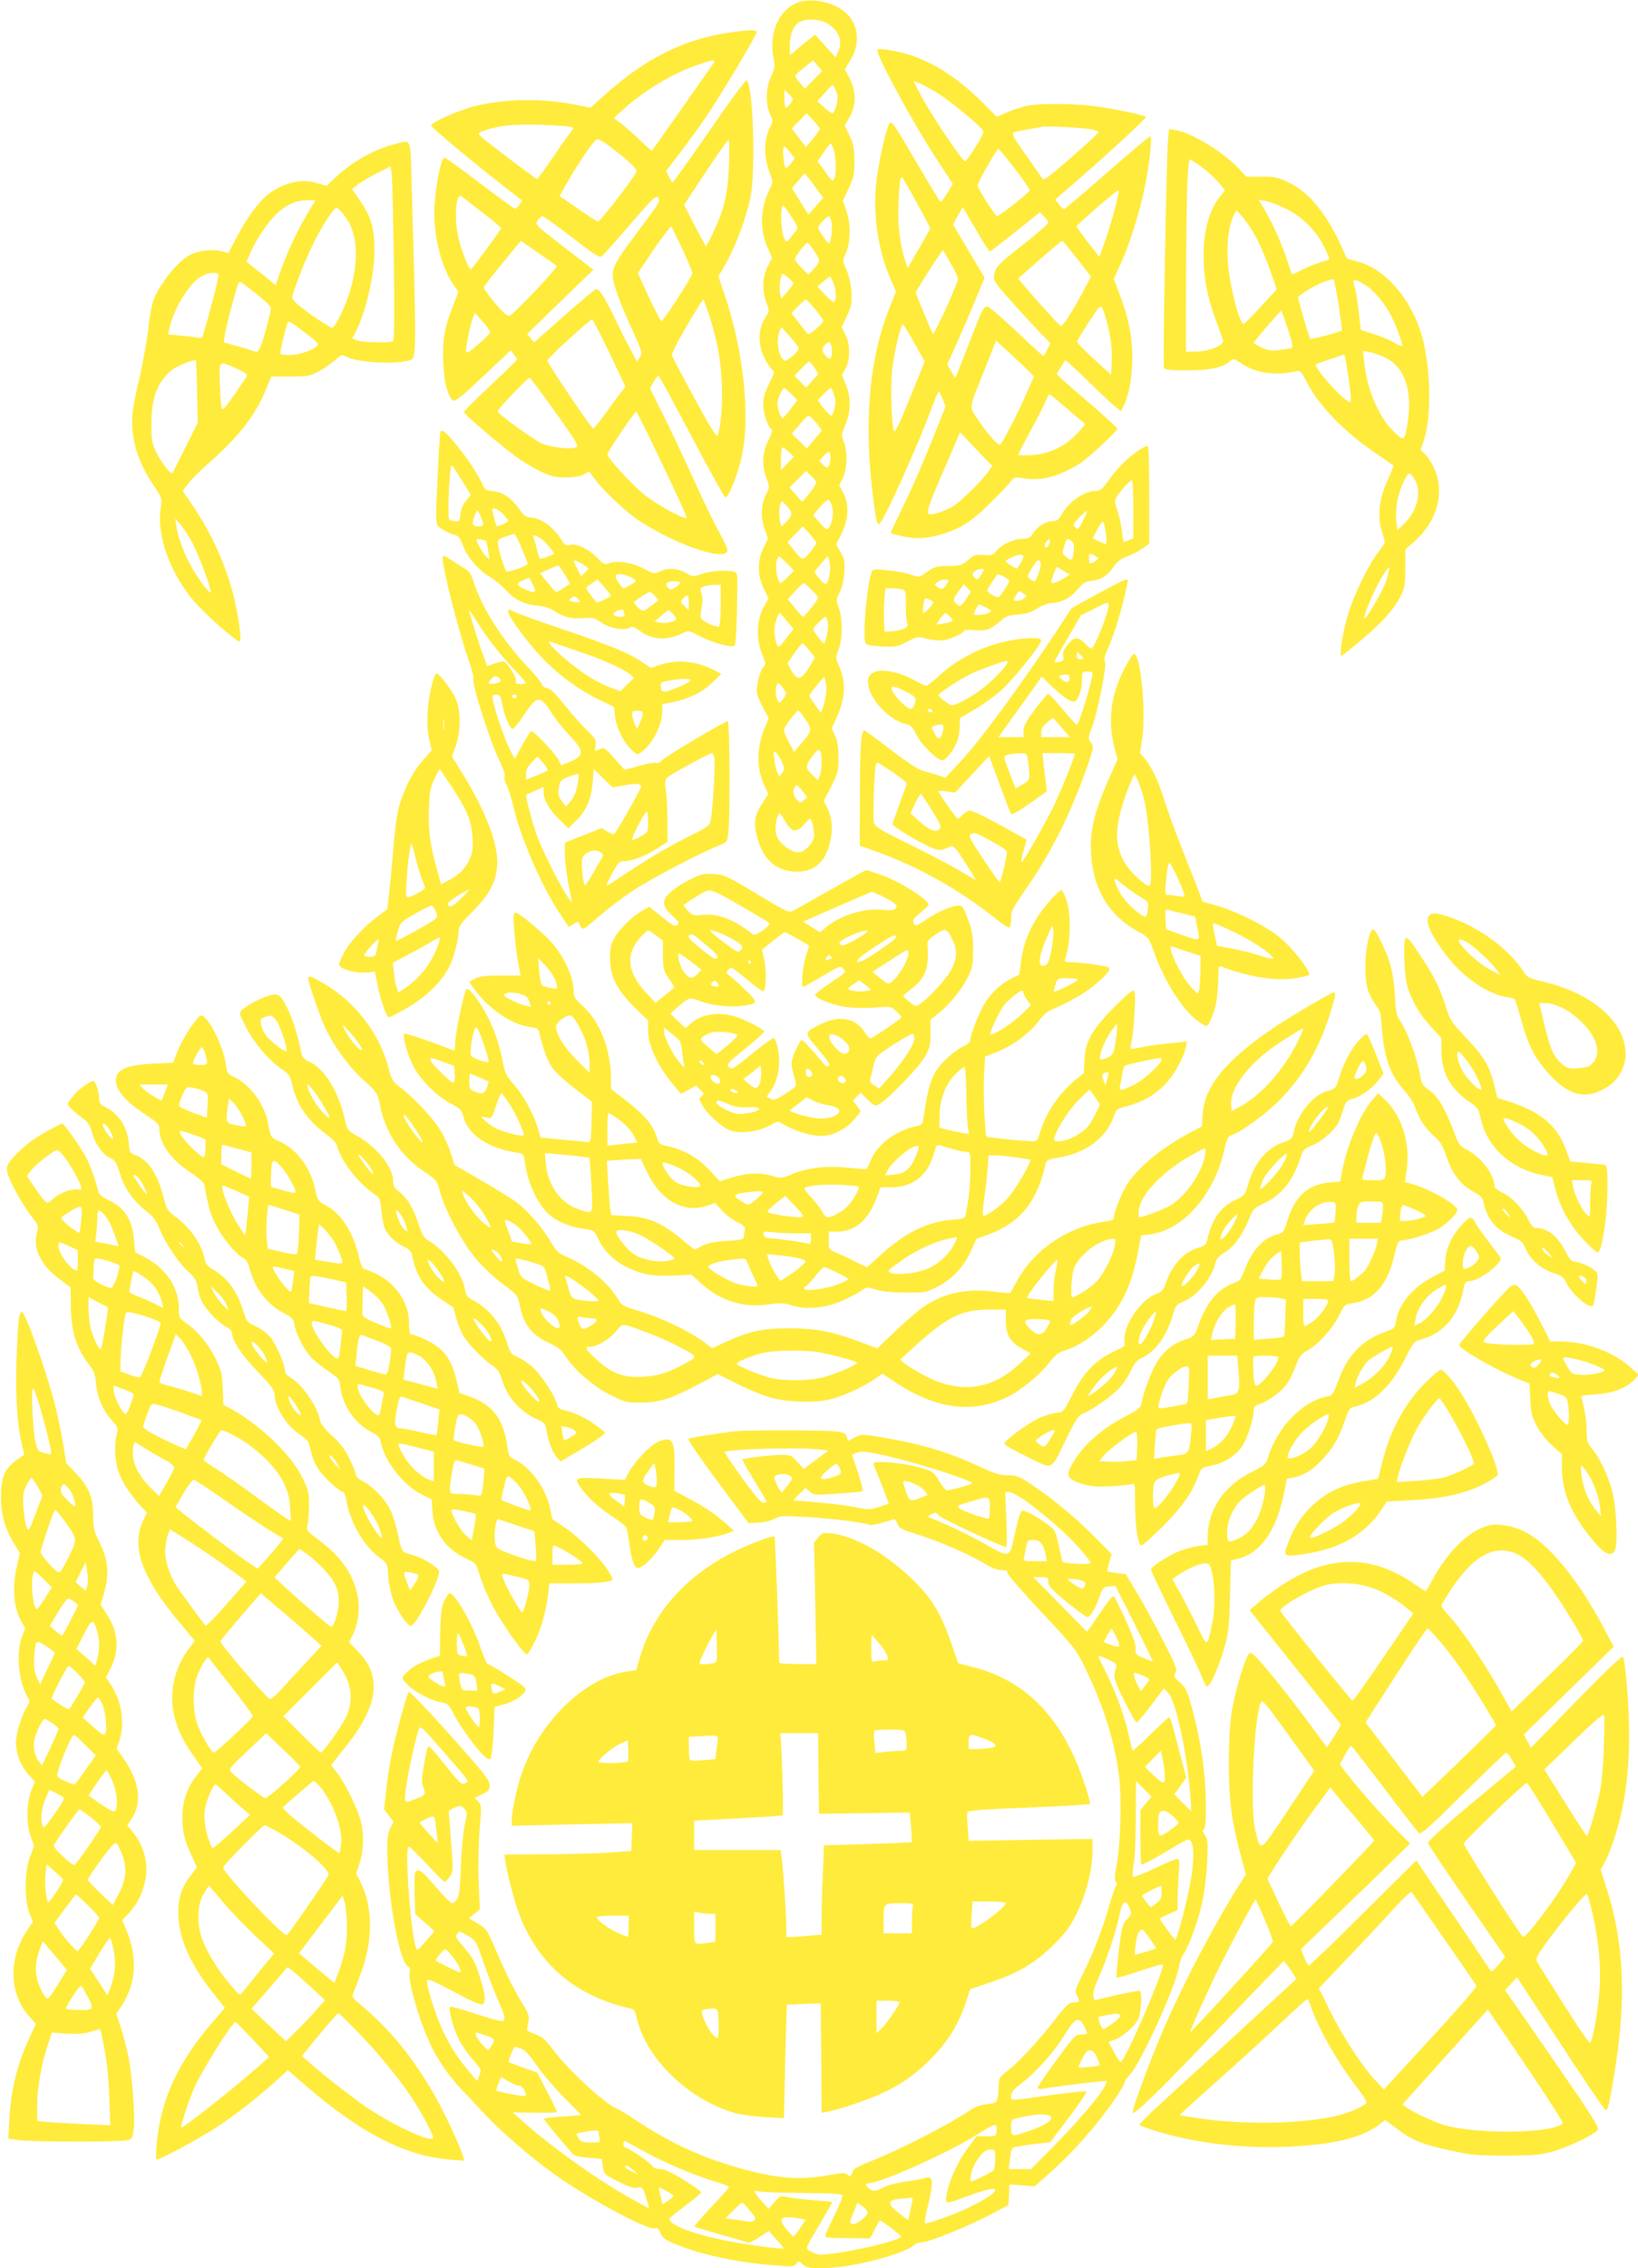 <?xml version="1.0" standalone="no"?>
<!DOCTYPE svg PUBLIC "-//W3C//DTD SVG 20010904//EN"
 "http://www.w3.org/TR/2001/REC-SVG-20010904/DTD/svg10.dtd">
<svg version="1.0" xmlns="http://www.w3.org/2000/svg"
 width="925pt" height="1280pt" viewBox="0 0 925 1280"
 preserveAspectRatio="xMidYMid meet">
<g transform="translate(0,1280) scale(0.1,-0.1)"
fill="#ffeb3b" stroke="none">
<path d="M4506 12786 c-108 -41 -165 -169 -138 -315 9 -48 7 -59 -14 -105 -30
-63 -32 -153 -5 -211 17 -39 17 -41 -3 -80 -32 -62 -33 -155 -4 -236 24 -66
24 -67 6 -103 -54 -106 -60 -230 -14 -332 l26 -59 -25 -49 c-30 -60 -33 -139
-6 -206 17 -45 17 -45 -8 -84 -39 -59 -42 -149 -7 -219 14 -30 34 -61 44 -70
18 -16 17 -19 -15 -83 -25 -50 -33 -79 -33 -118 0 -49 27 -127 48 -139 5 -4
-3 -31 -19 -63 -35 -68 -38 -140 -11 -212 19 -48 19 -50 0 -87 -30 -57 -34
-130 -11 -198 l20 -57 -25 -51 c-36 -72 -35 -154 1 -230 l27 -56 -27 -48 c-40
-72 -44 -179 -10 -263 21 -52 22 -63 11 -73 -22 -18 -46 -115 -39 -152 4 -17
20 -56 37 -86 l29 -53 -19 -47 c-49 -115 -52 -231 -7 -329 l24 -53 -34 -52
c-44 -68 -51 -109 -30 -188 31 -123 100 -189 205 -197 109 -8 177 44 206 160
19 73 14 143 -15 200 l-19 38 42 81 c38 76 41 87 41 163 0 59 -5 93 -19 124
l-19 42 27 59 c51 115 55 197 14 293 -20 46 -20 48 -2 95 23 59 23 171 1 233
-16 43 -16 47 6 90 13 28 23 70 25 112 4 57 1 74 -21 112 l-25 44 31 62 c40
80 43 164 9 229 l-23 43 21 42 c25 52 27 150 5 203 -15 35 -14 40 6 88 34 78
36 159 7 231 l-24 59 21 35 c27 48 27 140 -2 194 l-20 40 30 63 c26 58 29 72
25 136 -3 44 -14 93 -28 125 -23 52 -23 54 -5 90 28 59 31 165 6 239 l-21 61
33 69 c28 60 32 78 32 153 0 72 -4 94 -27 143 l-28 59 27 46 c39 65 39 147 1
220 l-27 52 31 50 c52 84 49 182 -9 251 -59 70 -200 107 -287 75z m164 -117
c67 -41 90 -96 65 -156 l-16 -38 -58 65 -58 64 -34 -27 c-19 -14 -51 -41 -71
-58 l-38 -31 0 59 c0 65 25 117 63 133 41 16 110 11 147 -11z m-76 -320 l-49
-50 -27 33 c-15 18 -28 36 -28 40 0 3 23 25 51 47 l51 40 25 -30 26 -30 -49
-50z m124 -54 c7 -14 12 -36 12 -49 0 -29 -19 -86 -29 -86 -4 0 -25 15 -47 34
l-39 34 40 45 c22 25 43 46 46 46 3 1 11 -10 17 -24z m-254 -79 c-28 -37 -34
-32 -34 26 l0 53 26 -27 c26 -26 26 -26 8 -52z m166 -143 c0 -5 -18 -30 -39
-56 l-40 -48 -40 53 -40 53 42 43 42 43 38 -40 c20 -22 37 -44 37 -48z m78
-116 c14 -40 16 -146 2 -167 -10 -16 -11 -16 -66 63 l-27 37 34 50 c19 28 36
50 39 50 4 0 11 -15 18 -33z m-241 -79 c-12 -15 -25 -27 -29 -27 -10 -1 -21
105 -13 119 4 7 17 -3 35 -27 l28 -37 -21 -28z m152 -154 l30 -41 -42 -47 -42
-47 -47 75 -46 74 36 42 36 43 23 -29 c13 -16 36 -47 52 -70z m-167 -121 c64
-97 61 -83 23 -131 -33 -42 -34 -43 -45 -21 -21 39 -26 189 -6 189 2 0 14 -17
28 -37z m244 -58 c6 -33 -1 -99 -13 -119 -5 -8 -63 76 -63 91 0 10 52 63 61
63 5 0 11 -16 15 -35z m-96 -165 c35 -54 35 -52 -14 -108 l-20 -22 -38 37
c-21 20 -38 43 -38 51 0 15 59 92 71 92 4 0 21 -23 39 -50z m-120 -180 c0 -4
-15 -24 -34 -46 l-34 -39 -7 28 c-7 25 0 92 12 110 5 9 63 -41 63 -53z m226 5
c16 -38 19 -101 5 -109 -5 -3 -28 15 -52 41 l-43 46 34 29 c19 15 36 28 38 28
1 0 10 -16 18 -35z m-102 -151 c25 -31 46 -59 46 -63 0 -16 -80 -84 -89 -76
-4 6 -27 34 -50 64 l-42 54 38 39 c20 21 40 38 44 38 4 0 27 -25 53 -56z m-94
-219 c0 -19 -67 -78 -80 -70 -33 21 -49 110 -29 162 l11 28 49 -54 c27 -30 49
-60 49 -66z m186 10 c3 -14 3 -37 0 -51 -6 -22 -9 -24 -22 -13 -30 25 -37 49
-18 70 23 25 32 24 40 -6z m-97 -120 l23 -35 -35 -39 -35 -39 -33 34 -33 34
39 40 c21 22 42 40 45 40 3 0 16 -16 29 -35z m-129 -149 l33 -35 -39 -50 c-21
-28 -41 -51 -45 -51 -9 0 -29 57 -29 82 0 25 27 88 38 88 4 0 23 -16 42 -34z
m241 -6 c10 -31 9 -49 0 -81 -12 -40 -13 -41 -33 -22 -11 10 -29 31 -40 46
l-20 29 33 34 c18 19 36 34 41 34 4 0 13 -18 19 -40z m-89 -172 l19 -28 -42
-50 -43 -51 -42 42 -43 42 46 53 c45 52 47 53 66 36 10 -9 28 -29 39 -44z
m-176 -214 l-36 -37 0 60 c0 33 3 63 7 67 4 3 20 -7 36 -23 l30 -29 -37 -38z
m244 34 c0 -18 -5 -40 -10 -48 -8 -13 -13 -12 -32 7 l-22 23 24 25 c31 33 40
32 40 -7z m-80 -141 c0 -11 -71 -107 -80 -107 -3 0 -20 18 -38 40 l-33 40 46
46 47 46 29 -28 c16 -15 29 -32 29 -37z m89 -135 c11 -38 2 -90 -19 -122 -9
-12 -17 -7 -50 29 l-38 44 36 43 c20 24 42 43 49 44 7 0 17 -17 22 -38z m-254
1 c32 -36 31 -53 -4 -87 l-28 -27 -7 23 c-11 43 -5 118 11 118 2 0 15 -12 28
-27z m165 -207 c0 -5 -16 -29 -36 -53 -40 -49 -42 -49 -96 19 l-31 39 44 45
43 44 38 -42 c20 -24 37 -47 38 -52z m-165 -116 l39 -40 -34 -35 c-19 -19 -37
-35 -42 -35 -14 0 -31 78 -24 114 4 20 10 36 14 36 5 0 26 -18 47 -40z m241
-53 c-11 -71 -21 -77 -55 -37 -17 19 -30 38 -31 41 0 3 17 25 37 49 l37 43 9
-27 c5 -15 6 -46 3 -69z m-104 -94 c21 -20 38 -41 38 -46 0 -11 -76 -108 -85
-108 -3 0 -24 23 -46 50 l-40 50 42 46 c23 25 44 45 47 45 4 0 23 -17 44 -37z
m-138 -178 l37 -44 -38 -50 c-21 -27 -41 -50 -45 -50 -14 -2 -30 73 -24 111 6
37 22 78 30 78 2 0 20 -20 40 -45z m231 -6 c6 -29 -11 -119 -23 -119 -5 0 -23
21 -49 58 -15 22 -15 24 17 57 19 19 37 35 41 35 4 0 10 -14 14 -31z m-105
-159 l32 -40 -25 -43 c-52 -88 -75 -93 -112 -24 l-18 34 39 57 c21 30 42 56
46 56 3 0 21 -18 38 -40z m94 -250 c-3 -25 -11 -58 -17 -73 l-12 -29 -33 45
c-17 25 -32 48 -32 52 0 3 19 29 42 57 l42 50 8 -29 c5 -15 6 -48 2 -73z
m-224 7 c0 -5 -9 -20 -19 -33 -19 -24 -20 -25 -30 -5 -12 22 -14 61 -4 87 5
15 9 13 30 -12 12 -16 23 -33 23 -37z m109 -147 c39 -57 38 -64 -28 -140 l-37
-43 -31 59 c-26 48 -29 63 -21 79 16 30 69 95 76 95 4 0 22 -23 41 -50z m85
-186 c9 -25 7 -100 -4 -130 l-11 -27 -25 24 c-47 43 -48 55 -12 104 36 49 43
53 52 29z m-219 -53 c16 -36 16 -41 2 -61 l-15 -22 -12 21 c-6 12 -14 45 -17
74 -6 46 -4 50 9 40 8 -7 23 -31 33 -52z m117 -165 l27 -34 -20 -18 c-20 -18
-21 -18 -40 5 -20 24 -23 39 -13 65 9 23 16 20 46 -18z m-98 -170 c37 -63 61
-68 103 -22 18 20 35 36 37 36 12 0 27 -76 22 -105 -7 -38 -56 -85 -87 -85
-30 0 -74 26 -103 60 -20 24 -26 43 -26 76 0 39 13 84 24 84 2 0 16 -20 30
-44z"/>
<path d="M4105 12614 c-246 -38 -460 -145 -679 -340 l-92 -82 -65 13 c-196 42
-421 40 -595 -6 -95 -25 -248 -94 -239 -109 10 -17 242 -210 382 -319 l132
-103 -16 -24 c-9 -14 -22 -23 -29 -20 -7 3 -96 68 -198 145 -101 78 -189 141
-195 141 -19 0 -47 -130 -57 -267 -11 -151 34 -344 105 -447 l30 -43 -30 -76
c-49 -127 -62 -199 -56 -322 4 -104 21 -175 50 -212 12 -16 42 7 206 162 l125
118 18 -23 c10 -12 18 -25 18 -29 0 -3 -68 -69 -150 -146 -82 -77 -150 -145
-150 -150 0 -12 174 -161 283 -244 40 -30 106 -70 147 -90 64 -30 85 -35 145
-35 45 0 81 6 101 16 l31 17 37 -49 c54 -71 178 -185 254 -234 208 -134 479
-225 490 -164 2 9 -19 56 -47 106 -28 49 -95 187 -149 308 -55 120 -131 283
-171 361 l-71 142 21 36 c12 19 24 35 27 35 4 0 88 -154 187 -342 99 -188 185
-343 191 -345 17 -6 74 139 95 242 46 224 7 590 -98 898 l-36 108 22 37 c67
111 127 264 158 404 32 148 16 652 -22 665 -6 1 -100 -127 -210 -287 -110
-159 -203 -289 -206 -289 -3 -1 -12 14 -21 32 l-16 33 77 100 c42 55 105 142
141 194 92 135 300 482 294 492 -7 11 -63 9 -169 -8z m-83 -181 c-44 -65 -336
-478 -339 -482 -2 -3 -32 22 -66 55 -34 34 -82 76 -106 94 l-44 34 59 54 c115
103 275 199 416 247 96 32 104 32 80 -2z m-804 -348 l22 -7 -31 -42 c-17 -22
-62 -87 -100 -143 -38 -57 -72 -103 -76 -103 -9 0 -308 227 -323 245 -10 12
-8 16 14 24 79 31 165 41 316 37 85 -3 165 -8 178 -11z m296 -166 c48 -39 81
-73 81 -84 0 -19 -203 -284 -218 -285 -5 0 -55 32 -113 72 l-104 72 37 65 c43
79 127 207 156 238 19 22 21 22 49 5 17 -9 67 -47 112 -83z m603 -46 c-6 -161
-26 -251 -87 -380 -22 -47 -42 -84 -44 -82 -2 2 -31 55 -64 118 l-59 115 121
183 c66 100 125 183 130 183 5 0 6 -61 3 -137z m-1394 -271 c59 -46 107 -86
107 -89 0 -9 -165 -233 -171 -233 -14 0 -62 128 -75 203 -19 103 -7 226 19
210 7 -3 60 -44 120 -91z m970 14 c-21 -28 -71 -95 -111 -150 -97 -128 -122
-173 -122 -218 0 -46 35 -144 111 -311 56 -124 58 -129 42 -153 l-16 -25 -34
63 c-19 35 -58 114 -88 175 -61 128 -91 175 -110 171 -7 -2 -88 -70 -181 -152
l-168 -148 -19 23 -20 24 187 182 187 181 -165 127 c-165 127 -165 127 -150
151 9 13 21 24 28 24 6 0 81 -54 166 -119 123 -96 157 -117 168 -108 8 6 80
87 160 180 131 151 147 167 159 151 11 -15 7 -24 -24 -68z m161 -222 c31 -67
56 -128 56 -135 0 -19 -164 -272 -175 -271 -4 0 -36 61 -71 136 l-62 135 91
135 c51 74 95 132 98 128 3 -4 31 -62 63 -128z m-710 -95 c8 -7 -233 -263
-265 -280 -13 -6 -30 8 -84 71 -37 44 -65 84 -63 89 1 6 49 67 106 136 l103
126 97 -67 c53 -37 101 -70 106 -75z m865 -291 c43 -139 60 -232 67 -368 7
-111 -7 -269 -25 -299 -5 -8 -52 67 -129 211 -67 123 -124 231 -127 240 -4 11
25 69 82 167 48 82 91 150 94 150 3 1 20 -45 38 -101z m-1241 -84 c-2 -6 -32
-37 -68 -68 -46 -40 -66 -52 -68 -41 -4 18 22 149 38 190 l12 30 44 -50 c25
-27 43 -55 42 -61z m675 -118 l89 -188 -21 -27 c-12 -14 -51 -68 -88 -119 -36
-51 -70 -91 -74 -90 -12 4 -259 371 -258 383 1 14 242 235 253 232 5 -2 49
-88 99 -191z m-308 -330 c102 -142 133 -191 123 -198 -25 -17 -150 -4 -203 22
-52 25 -245 166 -245 179 0 12 172 192 181 189 5 -2 70 -88 144 -192z m605
-295 c78 -162 139 -298 138 -302 -6 -16 -166 70 -240 130 -70 56 -208 207
-208 227 0 14 155 244 163 241 4 -1 70 -134 147 -296z"/>
<path d="M4955 12520 c-13 -21 197 -408 337 -622 l89 -136 -31 -51 c-18 -28
-35 -51 -38 -51 -4 1 -67 105 -141 231 -117 201 -136 229 -147 214 -19 -26
-62 -216 -75 -330 -20 -179 8 -382 76 -539 l35 -82 -35 -87 c-127 -315 -153
-714 -78 -1190 3 -21 11 -36 17 -35 22 7 216 435 297 655 19 51 37 93 40 93 3
0 13 -19 22 -42 l17 -41 -76 -191 c-42 -105 -111 -265 -155 -355 -43 -90 -79
-165 -79 -167 0 -6 69 -23 120 -29 76 -9 184 16 273 62 51 27 99 65 168 133
53 52 105 107 116 122 20 27 22 27 78 18 100 -16 211 16 325 93 50 35 200 175
200 188 0 4 -66 65 -147 135 -82 70 -159 137 -172 150 l-24 22 23 39 c13 21
25 39 26 41 1 2 58 -50 126 -116 67 -66 137 -132 155 -146 l32 -27 15 28 c31
61 49 158 50 268 0 126 -18 222 -70 361 l-34 91 36 78 c52 113 110 297 139
441 28 138 43 284 29 284 -5 0 -114 -92 -243 -205 -129 -113 -238 -205 -242
-205 -4 0 -17 12 -29 27 l-21 27 53 46 c202 173 458 407 458 419 0 9 -106 33
-255 57 -126 21 -351 23 -425 5 -30 -8 -79 -24 -108 -37 l-53 -23 -77 77
c-176 176 -347 272 -535 300 -32 5 -60 6 -62 2z m328 -238 c69 -41 229 -171
265 -214 11 -13 4 -28 -39 -97 -28 -44 -54 -81 -58 -81 -19 1 -206 281 -265
399 l-27 53 23 -7 c13 -4 58 -28 101 -53z m875 -211 c23 -3 44 -10 45 -16 1
-5 -68 -70 -153 -143 -155 -134 -155 -134 -170 -111 -8 13 -50 73 -93 133 -57
80 -75 111 -65 117 7 4 44 13 83 19 38 7 77 13 85 15 19 5 212 -5 268 -14z
m-428 -222 c47 -61 85 -116 85 -122 0 -12 -171 -147 -185 -147 -9 0 -110 158
-110 173 0 15 109 207 118 207 4 0 45 -50 92 -111z m-554 -191 c44 -78 78
-145 77 -148 -1 -3 -30 -54 -64 -114 l-63 -108 -13 38 c-31 88 -46 216 -39
337 5 106 10 137 20 137 2 0 39 -64 82 -142z m1120 -37 c-15 -55 -40 -139 -57
-186 l-31 -85 -64 82 c-35 46 -64 86 -64 90 0 10 231 210 237 204 3 -2 -7 -50
-21 -105z m-785 -116 c39 -69 75 -125 78 -125 3 0 68 50 145 111 l138 111 24
-23 c13 -12 24 -28 24 -35 0 -7 -57 -57 -127 -112 -153 -119 -172 -139 -179
-183 -5 -32 1 -42 101 -154 59 -66 132 -145 162 -176 l55 -56 -17 -34 c-10
-19 -19 -36 -21 -38 -2 -2 -71 60 -153 138 -82 77 -156 141 -164 141 -23 0
-30 -14 -96 -185 -34 -88 -67 -173 -74 -189 l-13 -29 -23 38 -22 38 50 111
c28 61 75 171 106 245 l55 134 -89 150 -89 150 26 48 c15 27 28 49 29 49 1 0
34 -56 74 -125z m572 -165 l78 -101 -43 -82 c-55 -103 -115 -197 -126 -197 -7
0 -140 145 -216 237 l-26 31 72 64 c126 110 171 148 177 148 3 0 41 -45 84
-100z m-714 -27 c23 -40 41 -78 41 -85 0 -25 -133 -319 -141 -311 -4 4 -28 58
-53 120 l-46 112 40 66 c55 90 113 176 116 173 1 -2 21 -35 43 -75z m891 -368
c15 -64 20 -115 18 -175 l-3 -85 -98 89 c-54 49 -97 94 -95 100 2 6 32 55 67
109 62 94 65 97 77 75 7 -13 23 -63 34 -113z m-1097 -80 l59 -105 -83 -205
c-64 -157 -85 -201 -91 -185 -15 41 -20 255 -9 350 12 98 48 250 60 250 3 0
32 -47 64 -105z m654 -167 l22 -23 -39 -88 c-59 -134 -144 -297 -154 -297 -15
0 -78 72 -124 143 -51 79 -55 48 41 288 l62 157 85 -78 c47 -43 95 -89 107
-102z m225 -218 l87 -73 -26 -31 c-73 -88 -168 -137 -275 -144 -43 -2 -78 -2
-78 2 0 3 31 64 69 134 39 70 77 146 87 170 15 38 18 41 33 29 9 -7 55 -46
103 -87z m-518 -227 l79 -82 -18 -27 c-35 -54 -166 -181 -212 -207 -27 -14
-68 -30 -91 -35 -64 -15 -64 -11 75 308 27 63 53 124 57 134 6 17 9 17 19 5 7
-8 48 -51 91 -96z"/>
<path d="M6596 12009 c-9 -100 -30 -1265 -23 -1283 5 -13 26 -16 132 -16 129
0 202 16 244 54 15 14 21 12 61 -15 84 -56 193 -71 310 -44 23 5 28 0 57 -57
72 -139 212 -284 398 -410 50 -34 92 -63 94 -64 2 -2 -13 -41 -34 -86 -47
-101 -58 -205 -31 -287 9 -27 16 -54 16 -60 0 -6 -18 -34 -41 -63 -58 -77
-144 -258 -173 -368 -28 -103 -43 -210 -31 -210 4 0 56 40 114 90 116 97 178
166 220 245 23 45 26 61 27 157 l0 107 51 45 c133 120 175 283 108 422 -14 27
-35 60 -48 72 l-24 23 18 55 c41 124 40 372 -2 553 -52 223 -207 412 -373 455
-33 9 -60 17 -60 18 -1 2 -15 32 -31 68 -86 188 -185 308 -301 362 -61 28 -78
32 -152 31 l-84 0 -41 44 c-86 93 -268 205 -359 219 l-36 6 -6 -63z m191 -152
c32 -24 75 -63 95 -87 l36 -44 -25 -31 c-63 -74 -98 -199 -96 -345 1 -123 21
-226 70 -359 19 -53 37 -103 40 -112 8 -26 -77 -62 -150 -63 l-60 -1 1 450 c2
456 9 635 22 635 4 0 34 -20 67 -43z m473 -234 c93 -45 174 -125 219 -218 18
-37 31 -68 29 -69 -1 -1 -23 -8 -48 -15 -25 -7 -71 -26 -104 -42 -32 -17 -59
-29 -60 -27 -1 2 -15 41 -30 88 -31 93 -89 220 -132 289 l-27 44 39 -7 c22 -4
73 -23 114 -43z m-161 -173 c22 -41 55 -122 75 -179 l36 -104 -88 -95 c-48
-53 -93 -97 -98 -99 -24 -8 -82 220 -91 359 -6 102 7 199 34 253 l16 29 38
-44 c22 -25 57 -79 78 -120z m461 -374 c11 -76 19 -140 18 -141 -14 -10 -174
-52 -179 -47 -6 6 -69 223 -69 236 0 2 22 18 50 36 58 37 142 71 152 62 3 -4
16 -69 28 -146z m154 113 c51 -34 110 -106 146 -179 23 -45 60 -146 60 -162 0
-5 -20 3 -45 18 -25 14 -78 37 -118 49 l-72 23 -12 101 c-6 55 -15 111 -18
123 -4 13 -9 31 -11 41 -8 26 16 21 70 -14z m-441 -246 c24 -72 30 -103 22
-107 -7 -2 -37 -7 -67 -11 -45 -6 -65 -3 -102 13 -25 12 -46 24 -46 27 0 7
153 186 156 182 1 -1 18 -48 37 -104z m543 -158 c113 -50 162 -183 134 -363
-17 -114 -20 -116 -79 -58 -86 85 -152 239 -167 393 l-7 63 34 -6 c19 -3 57
-16 85 -29z m-200 -120 c13 -92 16 -135 9 -135 -31 0 -211 199 -194 214 4 3
149 54 160 55 3 1 14 -60 25 -134z m376 -575 c38 -73 10 -178 -70 -253 l-30
-29 -7 50 c-3 27 -1 77 5 112 13 71 55 163 72 158 6 -2 19 -20 30 -38z m-162
-562 c-18 -59 -115 -226 -125 -216 -6 6 31 102 67 173 33 66 68 118 74 112 2
-2 -5 -33 -16 -69z"/>
<path d="M2220 11984 c-115 -31 -232 -97 -326 -186 l-50 -47 -50 15 c-90 28
-191 5 -283 -65 -48 -37 -122 -138 -175 -241 l-46 -88 -37 10 c-50 14 -131 4
-179 -20 -50 -26 -111 -90 -163 -171 -49 -77 -56 -100 -75 -259 -9 -67 -29
-180 -45 -250 -17 -70 -35 -157 -40 -194 -19 -137 19 -281 109 -416 56 -84 57
-85 48 -136 -25 -154 50 -366 187 -528 61 -72 238 -228 258 -228 13 0 0 105
-28 232 -40 179 -126 373 -240 540 l-53 77 28 39 c15 21 61 67 101 103 182
158 278 279 339 427 l32 77 106 0 c97 0 112 3 160 28 29 15 70 44 92 63 38 34
39 35 69 20 61 -32 269 -43 353 -20 41 12 41 5 12 1012 -7 254 3 234 -104 206z
m4 -646 c4 -320 3 -459 -5 -464 -17 -10 -172 -7 -202 5 l-28 11 20 38 c57 112
105 316 105 452 1 130 -17 195 -80 286 l-46 67 29 23 c15 13 64 42 108 65 l80
40 6 -33 c4 -18 9 -239 13 -490z m-462 300 c-79 -129 -138 -253 -182 -380
l-23 -67 -31 25 c-17 14 -54 44 -83 66 l-51 41 24 55 c36 81 110 187 158 227
56 46 101 64 159 65 l49 0 -20 -32z m185 -57 c92 -119 82 -336 -23 -558 -19
-40 -41 -73 -48 -73 -13 0 -144 88 -195 132 -17 15 -31 32 -31 39 0 21 60 179
105 275 53 114 131 237 148 231 6 -2 27 -23 44 -46z m-713 -330 c5 -7 -54
-233 -90 -350 -3 -8 -12 -11 -27 -7 -13 3 -56 9 -96 12 l-72 7 7 31 c23 106
100 238 167 287 39 29 99 39 111 20z m212 -108 c46 -36 84 -73 84 -80 0 -23
-39 -171 -57 -214 -12 -30 -20 -38 -32 -33 -9 3 -52 17 -96 29 l-80 23 3 33
c2 32 69 285 79 302 7 12 12 9 99 -60z m304 -241 c25 -18 45 -39 45 -45 0 -21
-88 -57 -147 -60 -31 -1 -60 1 -64 5 -6 6 30 156 43 181 3 4 21 -4 41 -19 21
-16 57 -43 82 -62z m-637 -313 l4 -174 -70 -140 c-38 -77 -71 -142 -74 -145
-9 -9 -65 64 -92 120 -23 48 -26 68 -26 155 0 152 34 241 117 308 30 24 125
61 135 53 1 -1 4 -81 6 -177z m223 131 c46 -21 63 -33 58 -42 -12 -21 -102
-151 -119 -172 -8 -11 -18 -16 -22 -12 -4 4 -9 63 -11 131 -5 145 -9 142 94
95z m-246 -990 c36 -71 100 -242 100 -270 0 -20 -68 67 -107 138 -44 78 -78
170 -87 232 l-7 45 31 -35 c16 -19 48 -68 70 -110z"/>
<path d="M2486 10358 c-2 -7 -9 -125 -15 -262 -11 -222 -10 -250 4 -266 14
-15 62 -40 106 -53 10 -3 24 -28 34 -56 20 -61 89 -141 154 -178 25 -15 63
-47 85 -70 50 -56 105 -84 180 -91 39 -3 72 -13 93 -28 52 -35 99 -47 166 -42
55 4 65 2 103 -25 46 -33 128 -47 160 -29 15 8 26 5 53 -15 72 -55 153 -60
245 -17 34 17 35 17 103 -18 71 -37 179 -66 193 -51 4 4 10 99 12 210 4 197 4
202 -16 207 -42 11 -132 5 -183 -13 -51 -17 -52 -17 -90 6 -44 27 -104 30
-147 8 -28 -15 -33 -14 -88 15 -65 35 -149 49 -196 32 -27 -9 -33 -7 -68 29
-50 51 -115 83 -153 74 -25 -5 -31 -2 -49 27 -47 76 -120 127 -180 128 -21 1
-35 12 -61 49 -44 62 -89 92 -146 99 -41 4 -47 9 -60 38 -21 52 -95 162 -159
237 -57 67 -73 78 -80 55z m123 -270 l50 -81 -24 -29 c-24 -29 -32 -48 -37
-98 -3 -20 -8 -24 -28 -22 -13 1 -29 7 -33 11 -12 12 2 313 14 305 5 -2 31
-41 58 -86z m232 -189 c16 -17 29 -35 29 -39 0 -6 -52 -30 -65 -30 -3 0 -25
85 -25 94 0 17 36 2 61 -25z m-126 -15 c21 -50 19 -54 -15 -54 -23 0 -30 4
-30 20 0 18 20 70 26 70 2 0 11 -16 19 -36z m232 -180 c18 -43 33 -82 33 -85
0 -12 -111 -52 -120 -43 -11 12 -38 96 -46 142 -6 36 -5 37 38 53 23 9 48 16
53 15 6 -2 25 -38 42 -82z m106 58 c15 -10 39 -34 53 -53 l25 -34 -38 -16
c-21 -9 -41 -14 -44 -10 -4 3 -11 27 -17 52 -7 26 -14 54 -18 63 -8 21 4 20
39 -2z m-307 -15 c1 -1 6 -26 11 -55 10 -52 10 -52 -9 -35 -19 17 -58 84 -58
99 0 5 52 -3 56 -9z m554 -137 l25 -19 -22 -22 -21 -22 -21 41 c-12 23 -21 43
-21 46 0 9 36 -6 60 -24z m-111 -51 c17 -28 30 -52 29 -54 -2 -1 -17 -11 -35
-23 -17 -12 -35 -22 -41 -22 -5 0 -28 24 -50 53 l-42 52 48 22 c26 12 50 22
53 22 3 1 20 -22 38 -50z m366 -13 c19 -8 35 -19 35 -23 0 -9 -68 -49 -73 -42
-2 2 -13 17 -25 33 -35 46 -6 61 63 32z m-545 -46 c23 -46 15 -51 -44 -26 -49
20 -53 34 -14 51 18 8 34 14 35 15 2 0 12 -18 23 -40z m440 -61 c0 -7 -79 -44
-83 -38 -27 34 -57 77 -57 81 0 4 15 16 33 27 l32 21 37 -42 c21 -24 38 -46
38 -49z m390 72 c0 -5 -12 -16 -26 -26 -23 -15 -28 -15 -41 -2 -9 8 -12 20 -9
26 8 13 76 15 76 2z m230 -125 c0 -63 -4 -117 -10 -121 -10 -6 -66 15 -92 36
-14 12 -15 21 -6 66 7 37 7 61 0 83 -10 28 -9 32 11 40 12 5 39 9 60 9 l37 1
0 -114z m-372 51 l21 -23 -32 -25 c-53 -42 -57 -43 -83 -18 -13 12 -24 26 -24
30 0 7 79 58 91 59 3 0 15 -10 27 -23z m-428 -35 c-6 -2 -22 -1 -37 3 -24 6
-25 7 -7 20 16 12 22 11 37 -3 11 -10 14 -18 7 -20z m620 -4 l0 -41 -25 23
c-23 22 -24 25 -8 42 25 28 33 22 33 -24z m-370 -42 c0 -2 3 -11 6 -20 5 -12
-1 -16 -24 -16 -37 0 -49 15 -25 29 18 11 43 14 43 7z m297 -50 c-5 -15 -56
-26 -90 -19 l-31 6 40 33 39 33 23 -21 c12 -12 21 -26 19 -32z"/>
<path d="M6430 10258 c-64 -43 -115 -94 -167 -165 -37 -53 -50 -63 -74 -63
-65 0 -156 -63 -194 -134 -14 -25 -26 -36 -43 -36 -41 0 -90 -28 -114 -64 -20
-31 -28 -36 -62 -36 -48 0 -118 -32 -148 -68 -20 -24 -29 -27 -74 -24 -46 3
-55 0 -88 -29 -34 -29 -42 -32 -111 -33 -66 -1 -78 -4 -119 -33 -45 -32 -46
-32 -86 -18 -61 22 -210 39 -222 27 -27 -27 -61 -381 -39 -412 7 -11 34 -16
93 -18 77 -3 87 -1 141 27 57 30 59 30 112 16 30 -7 72 -11 92 -8 41 6 108 36
118 53 4 6 27 8 58 4 62 -7 93 4 144 49 33 30 47 35 100 39 46 3 74 12 110 34
29 18 64 31 86 32 54 2 103 29 144 77 30 36 42 43 80 48 53 6 88 29 124 82 18
26 39 42 70 53 24 8 63 28 86 44 l43 29 0 274 c0 151 -3 276 -8 279 -4 2 -27
-9 -52 -26z m-30 -331 l0 -164 -25 -11 c-14 -7 -27 -12 -29 -12 -2 0 -7 28
-10 63 -4 34 -16 87 -26 117 -18 54 -18 54 2 85 28 40 70 85 80 85 4 0 8 -74
8 -163z m-285 -67 c-25 -49 -28 -51 -43 -36 -15 15 -13 19 23 56 21 22 40 38
43 36 2 -2 -9 -28 -23 -56z m130 -72 c4 -32 4 -58 0 -58 -4 0 -22 7 -41 16
l-33 16 25 50 c14 28 29 47 34 42 5 -5 11 -35 15 -66z m-320 -57 c-7 -23 -25
-29 -25 -8 0 14 21 39 28 33 2 -3 1 -14 -3 -25z m127 16 c12 -10 15 -23 11
-60 -6 -52 -11 -55 -44 -28 -22 18 -22 21 -9 60 14 45 17 46 42 28z m148 -98
c0 -8 -32 -29 -44 -29 -3 0 -6 13 -6 30 0 28 1 29 25 18 14 -6 25 -15 25 -19z
m-420 11 c0 -6 -8 -23 -17 -38 -9 -15 -18 -28 -19 -30 -3 -5 -64 33 -64 41 0
10 59 36 83 37 9 0 17 -5 17 -10z m97 -35 c6 -17 -24 -105 -36 -105 -4 0 -15
6 -25 13 -17 12 -16 16 10 60 31 50 41 56 51 32z m130 -47 l35 -21 -38 -23
c-22 -13 -47 -24 -56 -24 -16 0 -16 3 0 45 9 25 18 45 20 45 3 0 20 -10 39
-22z m-464 -18 c-20 -34 -25 -36 -44 -14 -11 14 -10 18 6 30 10 8 27 14 37 14
18 0 19 -1 1 -30z m127 -15 c17 -9 30 -18 30 -21 0 -13 -53 -94 -61 -94 -24 0
-69 32 -63 43 30 50 55 87 60 87 3 0 18 -7 34 -15z m-319 -33 c-18 -34 -34
-42 -56 -26 -20 15 -20 15 -1 30 11 8 30 14 43 14 20 0 22 -3 14 -18z m106
-91 c-31 -46 -37 -49 -61 -23 -15 18 -14 21 15 62 l31 43 21 -21 20 -21 -26
-40z m-361 53 c18 -5 20 -13 20 -87 -1 -45 2 -92 7 -103 6 -17 2 -23 -20 -33
-16 -6 -46 -12 -68 -14 l-40 -2 -3 70 c-2 39 0 94 3 123 l6 52 37 0 c20 0 46
-3 58 -6z m688 -51 c-10 -7 -28 -13 -41 -13 -24 0 -24 0 -7 29 17 28 18 29 42
13 23 -15 23 -16 6 -29z m-514 -22 c-1 -13 -50 -65 -56 -59 -3 4 -3 25 1 47 6
38 8 39 31 29 13 -6 24 -14 24 -17z m299 -30 c33 -18 34 -19 13 -30 -20 -11
-82 -16 -82 -6 0 10 24 55 29 55 3 -1 21 -9 40 -19z m-204 -51 c10 -11 16 -22
14 -25 -7 -6 -89 -23 -89 -18 0 10 42 63 49 63 4 0 16 -9 26 -20z"/>
<path d="M2500 9649 c0 -59 88 -405 143 -563 19 -55 33 -105 30 -112 -11 -29
93 -357 152 -476 18 -38 29 -71 25 -79 -5 -7 0 -28 11 -48 10 -20 27 -76 39
-126 39 -169 158 -444 256 -592 l56 -84 25 16 c14 9 26 15 28 13 1 -2 8 -13
14 -26 12 -22 14 -21 99 53 48 42 133 107 190 145 97 65 374 211 488 257 51
21 51 21 57 74 11 87 8 629 -3 629 -17 0 -355 -200 -372 -221 -10 -11 -22 -17
-29 -14 -6 4 -49 -3 -96 -16 l-86 -23 -57 64 c-56 62 -58 64 -85 52 -28 -13
-28 -13 -22 21 5 32 0 39 -55 93 -33 33 -89 96 -125 142 -48 60 -73 85 -94 89
-17 3 -29 12 -29 21 0 8 -34 50 -75 93 -145 152 -263 337 -311 487 -11 36 -25
59 -43 69 -14 9 -50 31 -78 50 -50 32 -53 32 -53 12z m277 -478 c30 -40 86
-106 124 -146 38 -40 69 -75 69 -79 0 -3 -14 -6 -31 -6 -24 0 -30 4 -25 16 6
16 -46 102 -68 110 -6 2 -31 -2 -53 -10 l-42 -15 -19 52 c-25 66 -82 248 -82
261 0 5 16 -17 36 -50 19 -32 60 -92 91 -133z m50 -214 c-4 -13 -67 -23 -67
-11 0 4 7 16 16 25 13 14 21 16 36 8 11 -6 17 -16 15 -22z m10 -135 c12 -63
42 -134 58 -136 6 0 35 36 65 81 75 112 91 112 163 -2 18 -27 60 -80 95 -117
82 -86 82 -111 5 -145 l-53 -22 -15 29 c-21 41 -145 171 -156 164 -5 -3 -28
-39 -51 -81 l-41 -76 -28 54 c-29 59 -84 215 -94 272 -7 34 -6 37 17 37 22 0
26 -6 35 -58z m81 47 c-2 -6 -8 -10 -13 -10 -5 0 -11 4 -13 10 -2 6 4 11 13
11 9 0 15 -5 13 -11z m1116 -344 c7 -26 -9 -296 -20 -353 -6 -30 -16 -38 -108
-84 -130 -65 -214 -114 -356 -207 -63 -42 -119 -78 -124 -80 -5 -2 9 28 30 68
32 60 42 71 64 71 47 0 125 29 188 70 l62 40 -1 117 c0 65 -4 143 -9 173 -7
46 -5 58 10 74 16 16 235 135 251 136 4 0 10 -11 13 -25z m-947 -76 c-7 -4
-36 -17 -65 -28 l-52 -21 0 32 c0 23 10 42 33 66 l32 33 33 -37 c24 -28 29
-40 19 -45z m442 -80 c67 12 91 10 91 -9 0 -12 -140 -259 -151 -266 -5 -3 -23
3 -40 14 l-31 19 -104 -41 -104 -41 0 -60 c0 -53 15 -160 35 -250 l7 -30 -20
25 c-30 36 -136 243 -172 334 -29 73 -75 245 -68 251 2 1 24 12 51 23 l47 21
0 -30 c0 -43 31 -97 89 -154 l51 -49 44 43 c57 56 86 124 93 218 l6 74 53 -52
53 -52 70 12z m-269 -5 c-7 -34 -22 -67 -38 -86 l-27 -29 -22 30 c-19 24 -22
38 -17 75 6 42 9 45 58 64 28 11 52 16 54 11 2 -5 -2 -34 -8 -65z m400 -202
c0 -57 -1 -59 -39 -80 -21 -12 -44 -22 -50 -22 -13 0 69 160 82 160 4 0 7 -26
7 -58z m-268 -216 c-11 -17 -34 -57 -52 -89 -18 -32 -35 -56 -38 -53 -9 10
-21 118 -15 147 7 38 67 62 101 41 22 -14 22 -15 4 -46z"/>
<path d="M6199 9449 l-147 -80 -93 -142 c-187 -282 -422 -603 -521 -709 l-99
-107 -42 14 c-23 8 -61 19 -84 25 -27 7 -87 46 -179 116 -75 58 -143 108 -150
111 -21 8 -28 -75 -28 -371 l-1 -278 90 -32 c247 -89 472 -216 684 -385 35
-28 67 -48 72 -45 5 3 9 24 9 47 0 49 2 53 96 189 133 192 242 412 332 668 39
112 40 117 23 139 -17 22 -17 26 6 88 34 93 85 354 73 369 -7 8 -4 27 11 60
36 83 69 184 95 291 13 57 24 105 24 108 0 14 -38 -3 -171 -76z m61 -63 c0
-46 -80 -246 -98 -246 -5 0 -21 14 -37 30 -38 39 -57 38 -95 -7 -23 -28 -30
-45 -26 -65 4 -22 1 -27 -21 -33 -14 -3 -27 -4 -29 -3 -2 2 31 63 74 135 l76
131 71 35 c80 41 85 42 85 23z m-155 -286 c18 -19 17 -20 -3 -20 -15 0 -22 6
-22 20 0 11 2 20 3 20 2 0 12 -9 22 -20z m65 -97 c-1 -43 -77 -293 -89 -293
-4 0 -40 39 -80 88 -41 48 -77 87 -82 87 -4 0 -37 -39 -73 -87 -52 -69 -66
-95 -66 -123 l0 -35 -71 0 -71 0 34 48 c19 26 74 103 123 170 l88 124 51 -50
c60 -57 108 -92 129 -92 22 0 47 62 47 119 0 50 1 51 30 51 17 0 30 -3 30 -7z
m-130 -34 c0 -22 -17 -24 -42 -5 -24 18 -23 24 5 28 29 5 37 1 37 -23z m-45
-274 l47 -55 -81 0 -81 0 0 28 c0 18 10 36 32 54 18 15 34 28 34 28 1 0 23
-25 49 -55z m-190 -187 c14 -106 13 -110 -30 -134 l-40 -23 -32 82 c-17 45
-32 87 -32 94 -1 12 28 19 91 22 36 1 37 0 43 -41z m265 38 c0 -17 -87 -231
-125 -306 -55 -109 -163 -297 -175 -305 -5 -3 -1 24 9 60 l18 66 -41 23 c-175
100 -269 147 -285 141 -10 -3 -26 -14 -36 -25 -10 -11 -22 -20 -26 -20 -8 0
-109 144 -109 155 0 3 21 3 46 -1 l47 -7 97 104 96 103 59 -160 c32 -87 61
-163 66 -168 4 -5 51 22 104 60 l97 69 -5 40 c-3 22 -9 70 -13 108 l-7 67 92
0 c50 0 91 -2 91 -4z m-1022 -108 c39 -27 72 -53 72 -58 0 -5 -18 -57 -40
-117 -22 -59 -40 -111 -40 -114 0 -11 122 -86 194 -120 71 -33 69 -33 137 -5
13 6 31 -15 78 -89 33 -52 61 -97 61 -99 0 -2 -37 18 -82 46 -46 28 -174 95
-285 150 -185 91 -202 102 -208 130 -7 30 2 288 11 321 6 20 3 21 102 -45z
m215 -210 c49 -80 55 -94 43 -106 -21 -22 -57 -8 -114 43 l-51 46 26 55 c15
30 30 54 33 54 3 -1 31 -42 63 -92z m334 -174 c46 -25 86 -51 89 -58 4 -11
-31 -165 -40 -174 -3 -2 -44 55 -92 128 -71 106 -85 133 -74 141 23 14 27 12
117 -37z"/>
<path d="M2870 9348 c0 -28 120 -189 205 -274 95 -96 204 -173 321 -229 l71
-34 6 -52 c8 -66 46 -144 91 -188 34 -33 35 -33 58 -15 66 49 118 153 118 234
l0 36 66 13 c87 18 169 60 223 115 l44 44 -42 21 c-101 52 -212 62 -311 27
l-44 -15 -55 36 c-74 50 -176 91 -449 184 -128 43 -246 86 -262 94 -35 18 -40
19 -40 3z m395 -223 c141 -47 250 -97 293 -131 l23 -19 -39 -38 -39 -38 -55
21 c-76 28 -164 83 -253 159 -73 61 -115 111 -84 99 8 -3 77 -27 154 -53z
m635 -164 c0 -10 -106 -58 -140 -63 -21 -2 -26 2 -28 24 -3 22 2 28 20 32 72
16 148 20 148 7z m-270 -186 c0 -9 -7 -32 -16 -53 l-16 -37 -14 30 c-7 17 -13
40 -14 53 0 18 5 22 30 22 20 0 30 -5 30 -15z"/>
<path d="M5696 9184 c-143 -28 -290 -102 -395 -199 -32 -30 -64 -55 -70 -55
-6 0 -35 13 -64 30 -77 43 -171 65 -219 51 -45 -14 -56 -43 -39 -100 24 -82
130 -182 207 -197 27 -5 37 -15 59 -60 27 -56 117 -144 146 -144 21 0 68 61
85 109 7 20 13 57 14 82 l0 46 80 47 c44 25 111 73 149 106 67 58 231 261 231
287 0 17 -92 16 -184 -3z m-6 -122 c0 -17 -96 -115 -153 -156 -69 -49 -139
-86 -161 -86 -15 0 -76 47 -76 58 0 10 116 86 180 118 48 24 181 72 203 74 4
0 7 -3 7 -8z m-560 -172 c22 -11 40 -26 40 -33 0 -28 -13 -57 -26 -57 -31 0
-124 106 -108 123 7 7 37 -4 94 -33z m135 -100 c3 -5 -1 -10 -9 -10 -9 0 -16
5 -16 10 0 6 4 10 9 10 6 0 13 -4 16 -10z m59 -121 c-12 -42 -27 -46 -44 -12
-8 16 -16 31 -18 35 -5 10 52 26 62 17 5 -5 5 -21 0 -40z"/>
<path d="M6345 9018 c-75 -151 -90 -289 -49 -447 l15 -55 -56 -127 c-69 -159
-95 -258 -95 -363 1 -221 89 -383 261 -479 66 -37 67 -38 94 -115 57 -161 159
-325 243 -389 24 -18 48 -33 53 -33 16 0 48 77 59 141 5 35 10 95 10 133 0 52
3 67 13 63 154 -59 307 -84 414 -68 43 6 81 15 85 19 15 15 -91 150 -160 208
-81 67 -234 145 -353 181 l-89 26 -16 46 c-10 25 -52 134 -95 241 -42 107 -89
236 -104 285 -31 102 -71 187 -110 234 l-27 31 12 84 c23 152 -9 476 -46 476
-7 0 -34 -42 -59 -92z m86 -635 c11 -26 26 -77 34 -113 29 -137 47 -470 26
-470 -21 0 -98 69 -128 114 -76 111 -73 222 8 437 17 43 33 79 35 79 3 0 14
-21 25 -47z m214 -525 c18 -40 37 -84 40 -97 7 -23 6 -24 -31 -18 -22 4 -47 7
-58 7 -17 0 -18 6 -12 75 7 74 13 105 23 105 2 0 19 -33 38 -72z m-204 -120
c42 -25 45 -30 42 -60 -8 -59 -10 -61 -44 -37 -71 51 -122 116 -144 187 -6 21
1 18 47 -20 29 -24 74 -55 99 -70z m241 -94 l67 -16 10 -50 c21 -94 23 -92
-81 -55 l-93 33 -3 58 c-3 52 -1 57 15 52 10 -3 48 -13 85 -22z m250 -86 c121
-54 258 -143 258 -168 0 -4 -32 3 -70 16 -39 13 -110 31 -158 40 l-89 17 -14
64 c-8 34 -11 63 -7 63 4 0 40 -14 80 -32z m-224 -129 l72 -23 -1 -85 c-1 -48
-4 -97 -8 -110 -6 -23 -8 -23 -49 24 -62 71 -138 237 -101 223 8 -3 47 -16 87
-29z"/>
<path d="M2455 8988 c-39 -110 -53 -266 -32 -357 l15 -65 -48 -54 c-60 -67
-113 -172 -139 -273 -11 -41 -24 -145 -30 -230 -7 -84 -17 -196 -23 -247 l-11
-93 -53 -40 c-83 -61 -162 -147 -195 -213 -28 -57 -29 -62 -12 -74 29 -21 95
-34 144 -30 l46 5 17 -83 c15 -78 49 -174 61 -174 15 0 116 57 171 96 74 52
137 122 170 186 26 52 54 155 54 204 0 26 14 46 80 112 91 91 129 160 137 251
11 117 -58 303 -194 524 l-61 99 21 56 c31 84 30 210 -2 275 -23 47 -85 129
-102 135 -5 2 -11 -2 -14 -10z m52 -305 c-2 -16 -4 -3 -4 27 0 30 2 43 4 28 2
-16 2 -40 0 -55z m44 -323 c89 -136 111 -189 117 -285 4 -68 1 -87 -18 -128
-24 -51 -61 -87 -121 -117 l-38 -20 -16 57 c-44 151 -57 236 -53 358 3 106 7
127 31 179 15 32 29 57 31 55 2 -2 32 -47 67 -99z m-167 -524 c9 -21 16 -42
16 -47 0 -5 -23 -20 -50 -34 -41 -21 -51 -23 -56 -11 -6 14 11 219 23 277 6
30 8 25 28 -56 13 -50 30 -107 39 -129z m219 -107 c-47 -47 -73 -57 -73 -26 0
10 100 73 120 76 3 1 -18 -22 -47 -50z m-143 -70 c11 -25 11 -33 -1 -44 -18
-18 -219 -129 -223 -124 -2 2 3 27 11 55 14 49 18 53 96 97 45 26 87 46 93 47
6 0 17 -14 24 -31z m16 -187 c-36 -102 -99 -186 -183 -244 l-43 -29 -9 25 c-6
13 -13 51 -16 83 l-7 60 78 41 c44 23 102 55 129 71 28 17 53 30 57 30 4 1 1
-16 -6 -37z m-341 1 c-4 -16 -8 -38 -11 -50 -3 -17 -11 -23 -33 -23 -15 0 -31
3 -35 7 -5 6 71 93 81 93 2 0 1 -12 -2 -27z"/>
<path d="M4690 7779 c-107 -61 -205 -116 -217 -121 -18 -9 -47 5 -200 98 -167
101 -182 108 -241 112 -57 4 -70 1 -135 -31 -40 -20 -89 -51 -109 -70 -53 -48
-51 -78 7 -133 39 -36 43 -43 30 -54 -12 -10 -27 -3 -86 45 l-72 58 -35 -19
c-54 -29 -129 -101 -160 -153 -23 -39 -27 -57 -27 -121 1 -102 39 -177 141
-277 l74 -72 0 -58 c1 -89 56 -203 157 -322 l29 -34 42 23 42 24 25 -24 c23
-21 23 -24 7 -36 -16 -12 -16 -15 3 -49 26 -49 116 -131 161 -145 55 -19 150
-7 213 25 l54 27 46 -25 c62 -34 145 -57 201 -57 62 0 141 40 186 95 l35 44
-22 31 -23 30 22 22 22 22 40 -39 c38 -37 41 -38 67 -24 48 25 227 211 258
269 26 47 30 66 30 131 l0 76 44 34 c61 48 134 137 167 206 26 51 29 69 29
153 0 80 -5 107 -29 173 -24 67 -31 77 -52 77 -38 0 -119 -35 -183 -79 -57
-38 -61 -40 -71 -21 -9 16 -3 25 40 61 48 41 50 43 33 61 -37 41 -165 117
-247 147 -48 17 -90 31 -94 31 -4 0 -95 -50 -202 -111z m-498 -96 c82 -47 150
-88 153 -92 8 -14 -77 -75 -90 -65 -115 88 -199 120 -290 111 -49 -5 -55 -3
-81 24 -15 16 -26 30 -23 32 22 18 103 69 121 76 33 14 48 8 210 -86z m850 26
c23 -17 26 -24 17 -35 -9 -11 -27 -12 -78 -8 -104 10 -238 -32 -319 -101 l-31
-26 -48 30 -48 30 50 22 c28 12 115 50 194 85 l144 62 45 -19 c24 -11 57 -29
74 -40z m337 -213 c28 -57 26 -101 -5 -165 -25 -50 -129 -164 -179 -197 -23
-15 -26 -14 -60 13 -19 15 -35 30 -34 33 0 3 22 21 48 42 78 59 99 118 88 248
-2 19 8 31 47 57 56 38 63 35 95 -31z m-1675 26 l39 -29 1 -84 c1 -78 3 -87
34 -132 19 -27 32 -49 30 -50 -1 -1 -26 -21 -54 -44 l-52 -42 -50 53 c-113
120 -123 224 -29 324 17 17 34 32 37 32 4 0 24 -13 44 -28z m384 3 c84 -39
115 -64 101 -81 -6 -8 -17 -14 -24 -14 -10 0 -116 78 -149 111 -18 17 18 9 72
-16z m812 21 c0 -12 -132 -87 -145 -82 -21 8 -19 19 8 35 43 28 137 60 137 47z
m-398 -42 c35 -21 64 -38 66 -39 2 -2 -6 -30 -18 -64 -17 -53 -28 -171 -15
-171 2 0 39 21 82 46 130 77 128 76 147 55 16 -17 12 -21 -74 -77 -49 -32 -88
-63 -87 -69 5 -19 92 -54 162 -66 44 -7 106 -9 169 -5 98 7 99 7 127 -20 16
-15 29 -31 29 -35 0 -8 -164 -119 -176 -119 -5 1 -18 15 -29 33 -52 83 -145
100 -252 47 -94 -47 -94 -46 -13 -140 50 -59 68 -86 61 -93 -7 -7 -14 -7 -19
-1 -101 117 -126 144 -134 144 -13 0 -58 -100 -58 -131 0 -14 7 -48 15 -75 15
-47 14 -50 -7 -67 -12 -10 -41 -30 -65 -43 -34 -21 -46 -23 -63 -14 l-21 11
21 29 c32 44 50 107 50 170 0 53 -14 115 -29 132 -4 4 -56 -33 -116 -82 -60
-50 -114 -90 -121 -90 -6 0 -17 6 -23 13 -8 11 12 32 99 101 61 48 108 92 105
96 -11 17 -111 68 -164 84 -99 29 -197 12 -258 -46 l-22 -20 -43 41 -43 41 35
31 c72 63 73 63 136 39 68 -25 160 -35 235 -26 91 11 93 18 19 89 -36 35 -76
71 -89 80 -20 13 -22 19 -11 32 7 8 16 15 20 15 5 0 45 -31 91 -69 46 -38 86
-68 90 -65 15 9 18 112 6 172 l-14 63 61 49 c34 27 64 49 68 49 4 1 35 -15 70
-35z m-513 -38 c65 -53 79 -76 48 -76 -7 0 -45 28 -86 61 -55 46 -70 64 -60
70 19 12 19 12 98 -55z m974 -31 c-78 -52 -111 -70 -121 -63 -9 8 16 30 95 83
81 55 111 71 121 63 9 -8 -13 -28 -95 -83z m167 -15 c0 -48 -82 -170 -114
-170 -6 0 -29 15 -50 33 l-39 33 94 61 c52 34 97 62 102 62 4 1 7 -8 7 -19z
m-1228 -46 l60 -47 -26 -26 c-29 -29 -45 -25 -78 20 -19 25 -36 99 -24 99 4 0
35 -21 68 -46z m793 26 c3 -5 4 -10 1 -10 -2 0 -12 -3 -20 -6 -12 -5 -15 -2
-10 10 7 18 20 21 29 6z m-455 -30 c0 -5 -2 -10 -4 -10 -3 0 -8 5 -11 10 -3 6
-1 10 4 10 6 0 11 -4 11 -10z m-182 -136 c-4 -3 -16 -3 -28 1 -17 5 -19 9 -9
21 11 13 14 13 28 0 8 -9 12 -18 9 -22z m837 -26 c-29 -7 -105 1 -105 12 0 5
14 17 32 28 l31 20 34 -26 33 -27 -25 -7z m-1058 -280 c6 -7 13 -38 16 -68 3
-30 8 -64 12 -75 4 -13 -4 -8 -24 15 -39 44 -91 146 -91 177 l0 25 38 -31 c22
-17 44 -36 49 -43z m326 33 c5 -5 -16 -29 -54 -59 l-62 -51 -49 41 c-51 43
-52 47 -3 73 23 12 46 15 94 11 36 -3 69 -10 74 -15z m612 -41 c29 -30 29 -55
0 -66 -27 -11 -102 73 -91 101 7 20 56 2 91 -35z m388 14 c-3 -33 -70 -133
-146 -218 l-53 -59 -28 18 c-21 14 -26 23 -21 39 4 12 12 45 18 73 12 52 13
53 112 118 55 35 105 63 110 61 6 -2 9 -16 8 -32z m-1187 -141 c-7 -7 -26 7
-26 19 0 6 6 6 15 -2 9 -7 13 -15 11 -17z m315 -106 c-13 -33 -28 -34 -65 -1
l-29 25 22 16 c12 8 34 25 49 38 l27 23 3 -37 c2 -20 -2 -49 -7 -64z m289 68
c9 -11 10 -19 2 -27 -14 -14 -32 -1 -32 23 0 23 13 25 30 4z m-514 -46 c3 -6
1 -16 -5 -22 -14 -14 -57 25 -47 42 8 12 39 0 52 -20z m705 5 c10 -13 10 -17
-2 -24 -17 -11 -45 13 -35 29 10 15 21 14 37 -5z m-604 -81 c-9 -8 -48 8 -42
18 4 5 14 5 26 -2 12 -6 18 -13 16 -16z m515 -71 c100 -14 60 -74 -49 -74 -50
0 -182 37 -171 47 2 2 23 19 48 38 l45 35 37 -19 c21 -11 61 -22 90 -27z
m-567 7 c35 -15 62 -20 107 -17 40 2 62 -1 65 -9 5 -15 -96 -36 -133 -27 -42
9 -115 53 -109 65 9 13 16 12 70 -12z"/>
<path d="M5921 7708 c-87 -102 -138 -210 -153 -320 l-12 -88 -40 -20 c-60 -29
-109 -73 -149 -132 -34 -53 -87 -183 -87 -217 0 -11 -15 -25 -42 -37 -24 -10
-68 -44 -99 -74 -74 -73 -96 -130 -125 -336 -3 -25 -10 -33 -32 -37 -117 -24
-221 -98 -262 -188 -13 -30 -25 -55 -25 -57 -1 -1 -48 3 -104 8 -123 13 -223
2 -316 -35 -63 -26 -64 -26 -121 -9 -66 19 -136 15 -229 -13 l-60 -19 -58 63
c-64 69 -143 114 -232 134 -51 11 -56 15 -65 48 -18 66 -65 124 -163 201 l-96
75 -1 63 c-1 160 -61 314 -156 402 -45 40 -54 54 -54 82 0 82 -53 199 -128
283 -50 55 -182 165 -200 165 -13 0 -14 -16 -8 -102 4 -57 14 -137 22 -178 8
-41 14 -75 14 -75 0 0 -51 0 -113 0 -89 0 -119 -4 -145 -18 l-33 -18 23 -32
c82 -116 214 -208 319 -222 43 -6 50 -10 55 -33 19 -88 48 -166 77 -203 18
-24 74 -75 126 -114 l94 -72 -2 -94 c-2 -113 -5 -134 -17 -134 -14 1 -162 15
-220 21 l-51 5 -17 57 c-27 84 -81 182 -135 243 -40 46 -50 64 -60 119 -18 98
-48 187 -92 272 -42 80 -102 158 -114 146 -16 -16 -65 -252 -65 -317 0 -28 -3
-32 -17 -26 -117 47 -265 97 -270 92 -11 -12 17 -114 49 -179 39 -78 133 -173
213 -215 55 -29 62 -36 73 -77 27 -101 139 -176 304 -201 35 -5 36 -7 43 -58
17 -123 79 -248 150 -302 44 -34 116 -61 185 -70 54 -7 55 -8 79 -58 46 -96
144 -168 270 -197 33 -8 91 -11 155 -8 l101 5 53 -48 c109 -99 239 -141 379
-120 72 10 89 9 133 -5 83 -27 197 -16 293 29 42 20 90 45 105 56 27 19 31 19
78 4 32 -11 88 -16 164 -17 111 -1 118 0 182 32 83 41 155 117 193 206 l29 65
69 25 c178 66 276 187 321 396 5 24 13 27 80 39 145 24 261 109 302 222 19 51
20 52 74 66 86 21 157 61 214 118 54 55 111 155 122 214 l7 34 -79 -8 c-43 -4
-114 -13 -158 -21 -43 -9 -80 -14 -82 -12 -1 2 1 21 7 43 5 22 12 95 16 163 5
104 4 122 -9 122 -8 0 -60 -46 -115 -102 -121 -126 -155 -188 -159 -293 l-3
-70 -49 -40 c-92 -74 -172 -195 -201 -303 -11 -39 -14 -42 -45 -42 -43 0 -250
21 -255 26 -9 9 -20 259 -14 351 l6 101 46 17 c104 39 200 108 259 186 19 26
49 53 66 60 67 26 171 82 220 119 71 53 122 108 110 119 -10 10 -157 31 -217
31 -32 0 -38 3 -33 17 32 82 36 252 9 333 -10 29 -23 55 -29 57 -6 2 -39 -29
-73 -69z m19 -256 c-14 -80 -25 -102 -50 -102 -32 0 -22 62 28 175 27 60 27
60 30 26 2 -19 -2 -64 -8 -99z m-2802 -188 c6 -21 10 -40 8 -42 -5 -5 -70 8
-84 17 -6 4 -14 40 -17 81 l-6 75 43 -46 c24 -26 49 -64 56 -85z m2946 5 c-8
-13 -126 -70 -132 -64 -2 2 1 20 8 39 12 36 12 36 71 36 41 0 58 -3 53 -11z
m-304 -73 c0 -7 10 -25 21 -40 l22 -27 -54 -53 c-54 -52 -165 -123 -176 -113
-7 8 50 130 77 165 23 29 88 82 102 82 4 0 8 -6 8 -14z m-2838 -6 c27 -8 39
-18 47 -41 l10 -30 -32 6 c-17 4 -54 19 -81 32 -37 19 -46 27 -35 34 18 11 46
11 91 -1z m168 -50 c0 -5 -4 -10 -10 -10 -5 0 -10 5 -10 10 0 6 5 10 10 10 6
0 10 -4 10 -10z m165 -141 c34 -64 55 -139 55 -204 l0 -49 -70 69 c-70 69
-120 149 -120 191 0 14 13 30 38 47 44 30 54 24 97 -54z m3031 -31 c-14 -112
-17 -119 -52 -136 -19 -8 -36 -13 -40 -10 -11 12 18 94 52 146 19 28 37 52 40
52 4 0 4 -24 0 -52z m-3570 -72 c15 -47 26 -87 23 -90 -3 -3 -27 3 -55 13 -48
19 -49 20 -46 58 1 21 7 60 14 87 14 62 23 52 64 -68z m-231 -89 l60 -22 3
-47 c2 -30 -1 -48 -8 -48 -15 0 -130 113 -130 128 0 16 4 15 75 -11z m4055 15
c0 -23 -97 -114 -152 -141 -70 -36 -92 -39 -84 -13 3 9 8 38 12 65 3 26 11 50
16 53 9 6 172 42 196 43 6 1 12 -2 12 -7z m-1103 -183 c1 -78 4 -163 8 -189
l7 -49 -39 6 c-21 4 -58 12 -83 18 l-45 12 1 69 c2 93 34 176 89 232 23 23 46
42 51 42 5 0 10 -63 11 -141z m802 99 c-1 -7 -4 -24 -9 -38 l-7 -25 -12 29
c-9 23 -9 31 1 38 19 11 28 10 27 -4z m-3548 -19 c27 -12 49 -22 49 -24 0 -1
-5 -16 -11 -34 -12 -34 -31 -39 -74 -19 -21 9 -25 18 -25 55 0 23 3 43 6 43 3
0 28 -10 55 -21z m3474 -111 l27 -41 -21 -45 c-12 -25 -33 -60 -47 -78 -31
-40 -115 -84 -162 -84 -30 0 -33 2 -27 23 16 53 83 156 136 210 32 31 59 57
62 57 2 0 17 -19 32 -42z m-3310 -34 c38 -57 90 -173 81 -181 -8 -8 -103 16
-150 37 -24 12 -54 32 -67 46 l-23 24 31 -6 c31 -6 31 -6 54 65 13 39 26 71
30 71 4 0 24 -25 44 -56z m598 -76 c53 -36 88 -71 107 -109 l19 -36 -85 -9
-84 -9 0 92 c0 51 3 93 6 93 3 0 20 -10 37 -22z m1697 -226 c-30 -70 -59 -94
-121 -100 l-51 -5 15 30 c30 58 165 161 175 133 2 -5 -6 -31 -18 -58z m210 44
c30 -9 65 -16 78 -16 21 0 22 -3 22 -97 0 -86 -9 -170 -26 -254 -5 -25 -9 -27
-77 -32 -137 -10 -263 -72 -398 -194 -44 -40 -81 -73 -84 -73 -2 0 -35 15 -72
34 -37 19 -85 41 -105 49 -37 15 -38 18 -38 66 l0 51 48 0 c99 1 171 60 219
182 l26 68 61 0 c117 0 201 64 236 179 7 20 13 42 16 50 2 7 12 11 22 8 9 -3
42 -13 72 -21z m-2095 -43 l44 -6 5 -61 c3 -33 7 -103 9 -153 4 -105 4 -105
-76 -77 -102 35 -173 134 -185 258 l-5 59 82 -7 c46 -4 102 -9 126 -13z m2452
-4 c43 -6 80 -12 81 -14 9 -9 -83 -166 -124 -213 -42 -47 -116 -102 -140 -102
-6 0 -5 32 2 83 7 45 16 121 20 170 l7 87 38 0 c21 0 73 -5 116 -11z m-2082
-85 c76 -158 206 -232 334 -189 l50 16 37 -41 c21 -23 60 -53 87 -66 41 -21
48 -29 43 -47 -3 -12 -6 -29 -6 -38 0 -13 -16 -17 -92 -21 -67 -4 -106 -11
-140 -27 l-47 -23 -78 64 c-109 89 -183 120 -299 126 l-92 5 -6 36 c-3 20 -8
89 -12 153 l-7 117 44 4 c24 2 67 4 96 5 l52 2 36 -76z m190 20 c57 -29 117
-82 108 -97 -8 -14 -98 -1 -131 19 -28 16 -65 62 -78 98 -6 17 -4 18 22 12 16
-4 52 -19 79 -32z m1004 -100 c7 -7 -24 -67 -55 -103 -26 -31 -93 -70 -121
-71 -7 0 -20 14 -29 32 -9 17 -37 53 -62 80 -25 26 -43 51 -39 54 13 14 111
22 202 18 55 -3 102 -7 104 -10z m-540 -31 c0 -5 -18 -23 -40 -42 -35 -30 -42
-33 -62 -22 -37 20 -61 40 -55 47 14 14 159 29 157 17z m216 -141 c-27 -6
-184 18 -190 29 -3 4 18 27 47 49 l52 42 56 -58 c47 -50 52 -59 35 -62z m-889
-112 c67 -37 173 -112 174 -122 0 -4 -21 -10 -46 -14 -57 -8 -141 9 -185 39
-39 26 -99 102 -99 124 0 25 92 9 156 -27z m862 20 l82 0 0 -31 c0 -27 -3 -30
-22 -26 -33 9 -156 26 -203 29 -30 2 -41 8 -43 22 -4 17 1 18 49 13 30 -4 91
-7 137 -7z m892 -60 c-29 -56 -85 -109 -146 -137 -59 -27 -174 -41 -213 -26
-24 9 -21 12 55 66 101 72 217 122 317 136 4 1 -2 -17 -13 -39z m-877 -81 c20
-5 37 -13 37 -17 0 -9 -62 -60 -109 -89 l-35 -22 -23 35 c-13 19 -31 53 -39
76 l-14 41 72 -7 c40 -4 90 -11 111 -17z m-296 -16 c5 -16 50 -113 61 -135 7
-15 -73 -7 -126 11 -49 17 -152 79 -152 92 0 12 58 32 115 39 93 11 95 11 102
-7z m509 -64 c35 -16 64 -33 64 -37 0 -4 -27 -18 -61 -31 -69 -26 -189 -41
-189 -22 0 6 4 11 9 11 4 0 28 25 52 55 24 30 48 55 52 55 5 0 38 -14 73 -31z"/>
<path d="M8078 7639 c-40 -23 -6 -107 95 -237 89 -116 230 -212 332 -228 25
-3 47 -10 50 -14 3 -4 21 -63 40 -131 39 -136 73 -201 153 -290 116 -128 215
-148 334 -69 59 39 98 112 98 182 0 176 -179 337 -451 405 -100 24 -105 27
-129 65 -68 108 -223 228 -370 286 -94 37 -130 44 -152 31z m205 -155 c35 -19
139 -114 169 -157 l21 -29 -53 27 c-54 27 -137 98 -172 147 -22 32 -11 35 35
12z m535 -369 c29 -13 77 -47 107 -76 92 -87 120 -179 72 -235 -20 -23 -34
-28 -83 -32 -54 -4 -63 -1 -92 23 -52 44 -70 88 -115 283 l-15 62 37 0 c20 0
60 -11 89 -25z"/>
<path d="M7742 7543 c-32 -61 -42 -246 -18 -328 8 -26 28 -64 44 -84 25 -32
30 -47 35 -126 13 -172 48 -272 127 -358 26 -29 53 -70 60 -92 20 -63 58 -122
107 -165 37 -32 50 -54 69 -110 38 -112 83 -168 171 -214 21 -10 35 -26 39
-44 22 -104 69 -160 170 -204 46 -20 56 -29 70 -66 22 -56 89 -115 157 -136
44 -14 57 -23 70 -51 32 -67 132 -154 153 -132 3 3 11 44 18 92 11 76 11 88
-3 102 -21 22 -91 53 -118 53 -17 0 -30 14 -52 58 -44 86 -101 132 -165 132
-16 0 -28 12 -44 45 -30 62 -94 130 -148 155 -24 12 -44 27 -44 33 0 67 -73
165 -155 208 -36 19 -49 33 -62 69 -60 164 -102 236 -159 273 -24 16 -35 32
-40 57 -19 117 -75 270 -124 340 -13 18 -19 53 -23 130 -6 123 -25 198 -74
298 -40 82 -48 90 -61 65z m772 -1588 c9 -14 15 -25 13 -25 -2 0 -14 11 -27
25 -13 14 -19 25 -13 25 6 0 18 -11 27 -25z m232 -227 c28 -30 17 -30 -18 0
-16 13 -24 32 -15 32 2 0 16 -14 33 -32z m202 -137 c8 -5 12 -16 10 -26 -2
-14 -7 -13 -27 9 -24 26 -13 37 17 17z"/>
<path d="M7936 7503 c-12 -13 -6 -200 9 -258 22 -84 71 -170 138 -241 l57 -62
0 -71 c0 -123 49 -213 154 -286 50 -34 56 -43 66 -89 34 -166 169 -291 350
-327 l56 -11 17 -66 c28 -108 82 -205 160 -288 38 -41 74 -73 80 -71 17 5 35
91 48 225 10 108 9 255 -2 267 -3 2 -49 7 -103 12 l-98 8 -23 63 c-51 140
-140 216 -324 276 l-65 21 -18 73 c-25 104 -60 163 -160 267 -82 86 -89 97
-114 176 -32 103 -64 167 -142 285 -61 94 -74 108 -86 97z m360 -705 c34 -46
81 -148 68 -148 -20 0 -86 68 -108 112 -30 59 -36 119 -11 98 8 -7 31 -35 51
-62z m269 -332 c65 -30 112 -70 147 -125 41 -65 37 -74 -18 -51 -70 31 -130
78 -169 134 -19 28 -35 55 -35 59 0 13 24 7 75 -17z m421 -348 c-3 -13 -6 -61
-6 -107 0 -81 -1 -83 -18 -67 -26 23 -72 116 -79 159 l-6 37 58 0 c55 0 57 -1
51 -22z"/>
<path d="M1740 7280 c0 -20 62 -203 91 -268 49 -108 133 -225 220 -305 81 -74
81 -75 96 -148 31 -154 119 -285 252 -373 65 -44 68 -47 85 -108 27 -102 118
-275 193 -368 43 -53 101 -109 158 -152 89 -67 89 -68 101 -127 22 -108 69
-166 169 -212 49 -22 67 -37 93 -78 50 -76 155 -166 251 -214 80 -40 89 -42
170 -42 105 1 172 22 325 103 l109 58 116 -58 c64 -32 152 -67 195 -78 97 -24
246 -27 331 -5 69 18 181 69 244 113 l44 30 82 -54 c224 -146 429 -172 622
-78 76 36 181 122 235 191 37 47 56 62 90 72 70 21 148 71 213 136 104 105
164 229 199 407 l20 106 52 7 c186 23 362 225 419 482 14 58 21 72 38 77 49
12 206 127 282 207 127 133 213 281 274 472 31 97 37 127 24 127 -15 0 -234
-129 -339 -199 -268 -180 -392 -330 -402 -486 l-4 -71 -57 -30 c-159 -83 -293
-190 -360 -288 -33 -47 -80 -164 -81 -197 0 -13 -14 -18 -57 -24 -198 -25
-393 -157 -488 -330 -21 -38 -39 -71 -40 -72 -1 -1 -43 2 -95 9 -170 20 -309
-16 -425 -109 -27 -22 -91 -79 -141 -126 l-90 -86 -92 35 c-161 60 -251 78
-402 78 -152 1 -231 -16 -366 -79 l-73 -33 -27 21 c-93 73 -257 152 -411 197
-66 20 -74 25 -97 65 -51 86 -166 181 -284 232 -50 21 -61 32 -91 84 -42 73
-121 166 -183 216 -26 21 -118 79 -204 128 l-157 91 -23 72 c-13 40 -40 99
-61 130 -42 67 -145 175 -219 233 -47 36 -53 46 -68 105 -49 196 -185 376
-364 482 -74 43 -92 49 -92 32z m293 -379 c14 -24 15 -29 4 -25 -19 7 -70 71
-91 114 -17 35 -16 35 26 -11 24 -26 51 -60 61 -78z m5291 12 c-79 -157 -210
-301 -326 -360 l-43 -23 -3 37 c-8 92 110 243 274 349 119 77 128 82 133 78 2
-2 -13 -39 -35 -81z m-4979 -484 c26 -38 45 -72 42 -75 -9 -9 -107 127 -107
149 0 17 20 -6 65 -74z m4461 -146 c-19 -103 -112 -237 -201 -288 -31 -18
-155 -65 -172 -65 -1 0 -3 12 -3 28 0 86 114 213 275 310 49 28 93 52 98 52 5
0 6 -16 3 -37z m-4108 -286 c32 -39 72 -108 72 -122 0 -4 -18 7 -39 24 -41 32
-103 118 -116 160 l-7 24 28 -22 c16 -12 44 -41 62 -64z m215 -110 c27 -18 87
-92 87 -106 0 -4 -24 -2 -54 3 l-55 10 -20 57 c-12 31 -21 59 -21 62 0 9 31
-3 63 -26z m3383 -114 c-11 -59 -60 -156 -102 -203 -31 -34 -117 -90 -139 -90
-10 0 -5 113 7 154 23 78 142 172 222 175 16 1 17 -4 12 -36z m-3489 -38 c19
-14 39 -56 25 -54 -11 1 -65 69 -55 69 5 0 18 -7 30 -15z m218 -64 c50 -16 50
-16 67 -81 10 -36 17 -68 15 -72 -1 -4 -39 10 -84 32 -81 40 -83 41 -98 92 -8
28 -15 53 -15 55 0 5 62 -9 115 -26z m2939 -33 c-8 -29 -14 -81 -14 -116 l0
-64 -72 7 c-40 4 -75 9 -77 11 -10 9 149 209 170 213 3 0 0 -22 -7 -51z
m-2719 -65 c55 -36 135 -103 135 -112 0 -9 -106 -2 -136 10 -14 5 -25 22 -32
52 -7 24 -14 52 -18 61 -9 23 5 20 51 -11z m2908 -170 c-16 -25 -102 -87 -110
-79 -2 2 1 15 6 29 8 20 74 62 119 76 1 1 -5 -11 -15 -26z m-3050 -6 c35 -16
57 -48 57 -82 0 -37 -90 35 -105 84 -4 13 -3 21 1 19 5 -2 26 -12 47 -21z
m2577 -51 c0 -78 25 -120 93 -157 l48 -26 -63 -59 c-140 -130 -290 -163 -461
-101 -77 28 -222 116 -210 127 250 236 326 279 501 280 l92 0 0 -64z m-2334
14 c33 0 30 -17 -8 -40 -45 -27 -54 -25 -67 11 -15 43 -15 42 20 35 17 -3 42
-6 55 -6z m2584 -15 c0 -5 -9 -25 -20 -42 -25 -41 -52 -42 -91 -4 -47 48 -40
59 41 57 39 0 70 -5 70 -11z m-2272 -66 c57 -21 142 -59 189 -85 98 -53 99
-50 -12 -106 -82 -42 -146 -58 -235 -58 -93 0 -151 25 -232 99 -63 58 -70 71
-36 71 38 0 108 41 146 86 41 50 27 50 180 -7z m968 -110 c84 -15 214 -51 214
-59 0 -13 -133 -69 -200 -84 -84 -20 -216 -20 -293 0 -64 16 -187 68 -187 79
0 9 80 43 141 59 64 17 241 20 325 5z"/>
<path d="M1455 7156 c-39 -19 -79 -44 -89 -55 -17 -19 -16 -22 24 -99 47 -90
125 -182 198 -233 45 -31 51 -40 62 -89 25 -112 85 -201 185 -275 39 -28 66
-56 69 -72 21 -83 114 -204 204 -267 38 -26 39 -30 46 -96 3 -38 11 -81 17
-97 14 -39 64 -88 110 -108 28 -13 41 -26 45 -44 28 -141 77 -203 232 -296 1
-1 9 -29 18 -61 8 -32 26 -77 39 -99 27 -48 115 -138 167 -172 29 -20 41 -37
52 -77 30 -101 103 -183 203 -227 36 -15 43 -23 48 -56 11 -65 34 -127 58
-155 l22 -26 128 76 c70 42 126 81 124 87 -2 5 -31 28 -64 51 -58 39 -117 66
-174 78 -19 4 -29 14 -34 33 -10 45 -91 167 -136 208 -23 20 -61 46 -84 56
-40 18 -44 23 -64 88 -31 101 -98 184 -188 233 -34 18 -42 28 -47 61 -15 90
-110 219 -205 275 -28 17 -38 33 -56 91 -29 90 -65 151 -110 185 -27 21 -35
34 -35 60 0 79 -90 192 -203 256 -55 31 -55 31 -72 103 -37 154 -115 278 -196
314 -27 12 -41 25 -45 43 -27 124 -49 196 -81 260 -34 66 -41 75 -68 78 -18 1
-58 -11 -100 -32z m104 -113 c22 -28 65 -155 59 -173 -4 -14 -90 51 -117 89
-12 16 -24 43 -27 60 -5 26 -3 32 17 40 37 15 46 13 68 -16z m228 -420 c40
-58 73 -116 73 -129 0 -12 -47 36 -74 75 -31 44 -59 111 -48 111 5 0 27 -26
49 -57z m305 -411 c11 -18 18 -35 15 -38 -4 -5 -63 71 -82 106 -15 28 46 -34
67 -68z m176 -274 c11 -18 24 -46 28 -63 7 -30 7 -30 -14 -11 -22 19 -57 106
-42 106 5 0 17 -15 28 -32z m190 -285 c56 -73 69 -113 21 -67 -33 31 -75 104
-60 104 5 0 23 -17 39 -37z m264 -330 c37 -38 65 -93 49 -93 -5 0 -23 17 -39
38 -72 92 -78 125 -10 55z m271 -352 c40 -45 62 -81 49 -81 -12 0 -76 70 -92
99 -18 34 5 24 43 -18z m255 -245 c11 -11 7 -17 -24 -35 -20 -12 -38 -21 -39
-19 -1 2 -6 21 -9 42 l-7 39 33 -7 c18 -3 39 -12 46 -20z"/>
<path d="M1070 6993 c-28 -43 -60 -103 -71 -134 l-21 -56 -111 -5 c-132 -7
-189 -25 -207 -67 -24 -59 29 -133 156 -217 76 -50 84 -59 84 -87 1 -80 67
-172 174 -242 46 -30 78 -58 80 -70 22 -125 32 -160 63 -224 38 -75 112 -166
156 -190 18 -9 29 -28 37 -60 28 -112 101 -205 201 -256 40 -21 47 -29 52 -62
8 -48 47 -127 87 -175 17 -20 61 -57 99 -82 67 -45 68 -47 74 -98 13 -103 81
-200 177 -251 37 -19 46 -30 52 -61 22 -106 130 -241 231 -290 l55 -27 4 -67
c7 -118 77 -215 193 -268 53 -24 54 -26 75 -97 12 -40 44 -115 71 -167 49 -96
176 -275 194 -275 6 0 26 32 45 71 37 74 65 176 76 274 l6 55 142 0 c139 0
216 8 216 24 0 4 -14 30 -32 57 -45 68 -161 182 -238 234 -36 24 -67 44 -69
46 -2 2 -7 25 -12 51 -21 117 -111 243 -203 287 -30 14 -34 21 -40 68 -21 160
-84 243 -219 289 l-52 18 -16 68 c-21 90 -49 143 -100 187 -37 31 -131 76
-159 76 -6 0 -10 28 -10 63 0 117 -76 228 -194 283 -28 13 -56 24 -62 24 -7 0
-19 31 -27 68 -32 139 -100 244 -190 292 -41 22 -44 27 -56 84 -26 126 -106
233 -205 276 -45 19 -49 25 -61 95 -18 109 -98 220 -187 264 -43 20 -46 24
-52 72 -14 106 -101 279 -141 279 -7 0 -37 -35 -65 -77z m89 -140 c17 -59 15
-63 -29 -63 -22 0 -40 5 -40 10 0 18 40 90 50 90 5 0 14 -17 19 -37z m-227
-215 c-9 -24 -17 -45 -18 -47 -5 -6 -88 46 -108 68 l-19 21 81 0 80 0 -16 -42z
m213 7 c30 -12 30 -12 27 -82 l-4 -70 -76 27 c-42 15 -78 33 -80 40 -2 6 6 34
18 61 22 45 25 48 54 42 17 -3 45 -11 61 -18z m225 -145 c13 -28 21 -52 18
-55 -3 -3 -28 0 -57 6 -57 12 -57 13 -45 103 l7 47 27 -26 c15 -14 37 -48 50
-75z m-275 -104 c39 -13 69 -26 68 -30 -2 -3 -3 -26 -3 -51 0 -25 -5 -45 -10
-45 -16 0 -110 91 -126 122 -18 34 -17 34 71 4z m246 -78 l79 -21 0 -74 c0
-40 -2 -73 -5 -73 -3 0 -41 18 -85 40 l-80 40 0 55 c0 30 3 55 6 55 4 0 42
-10 85 -22z m253 -109 c35 -42 80 -124 74 -139 -2 -4 -34 2 -71 13 l-68 20 2
74 c2 87 12 91 63 32z m-258 -130 c38 -17 70 -32 71 -33 1 -1 -4 -50 -10 -110
l-12 -109 -38 57 c-50 75 -108 226 -88 226 5 0 39 -14 77 -31z m272 -106 l84
-27 -4 -107 c-2 -59 -7 -111 -11 -115 -4 -4 -42 1 -86 11 l-79 18 -5 50 c-7
53 2 197 11 197 3 0 44 -12 90 -27z m278 -178 c13 -23 30 -60 38 -83 18 -49
20 -48 -82 -31 l-64 11 7 62 c3 33 8 78 11 99 l6 39 30 -29 c16 -15 40 -46 54
-68z m-231 -224 c-4 -31 -9 -58 -11 -60 -11 -12 -103 113 -104 140 0 4 27 0
61 -9 l61 -15 -7 -56z m303 -89 c2 -45 -1 -82 -5 -81 -4 0 -53 11 -108 23
l-100 23 2 69 c2 38 5 74 7 80 3 7 35 4 103 -11 l98 -22 3 -81z m206 -45 c24
-41 51 -125 44 -133 -3 -2 -40 11 -84 30 -65 27 -79 37 -78 55 0 11 1 50 2 86
l2 66 45 -31 c24 -17 56 -50 69 -73z m-289 -117 c33 -10 59 -23 58 -29 -2 -6
-6 -42 -9 -81 -4 -39 -10 -73 -15 -75 -24 -15 -149 152 -149 200 0 17 5 16
115 -15z m258 -87 c38 -14 71 -32 74 -39 3 -7 0 -45 -7 -84 -10 -58 -15 -70
-28 -66 -10 3 -50 14 -91 26 l-74 22 7 66 c9 95 15 114 35 107 9 -4 47 -18 84
-32z m214 -74 c56 -21 104 -86 118 -161 l7 -35 -97 26 -97 26 7 55 c13 107 13
108 62 89z m-245 -190 c63 -18 69 -23 64 -42 -4 -12 -9 -41 -13 -65 -3 -23 -9
-45 -13 -47 -23 -14 -120 113 -120 158 0 21 -2 21 82 -4z m282 -89 l98 -34 -7
-71 c-4 -38 -8 -72 -10 -73 -2 -2 -44 5 -93 17 -49 12 -99 21 -111 21 -31 0
-36 23 -22 98 14 75 18 85 35 79 6 -2 55 -19 110 -37z m256 -75 c16 -8 38 -28
49 -43 21 -30 49 -118 40 -126 -6 -6 -157 28 -165 37 -4 3 0 38 7 76 13 77 19
82 69 56z m-267 -177 l77 -20 0 -84 0 -83 -29 10 c-44 16 -109 76 -141 133
-17 28 -30 56 -30 63 0 12 5 11 123 -19z m287 -92 l75 -23 -2 -44 c-2 -24 -5
-59 -9 -78 -5 -34 -5 -34 -51 -27 -25 3 -65 6 -89 6 -51 0 -50 -2 -33 115 7
43 16 75 23 75 6 0 45 -11 86 -24z m253 -100 c32 -32 67 -93 82 -143 6 -22 5
-22 -77 8 -46 17 -84 32 -86 34 -2 2 1 20 6 41 6 22 13 51 16 67 8 35 18 34
59 -7z m-226 -180 c2 -2 -2 -36 -9 -76 l-14 -72 -31 26 c-30 25 -83 116 -83
142 0 9 17 8 67 -2 37 -8 68 -16 70 -18z m235 -65 l96 -32 7 -80 c4 -44 4 -83
1 -86 -7 -7 -66 9 -157 43 -61 23 -67 28 -73 59 -9 46 4 137 18 132 6 -2 54
-18 108 -36z m241 -127 c47 -23 127 -78 127 -86 0 -5 -38 -8 -85 -8 l-85 0 0
55 c0 30 2 55 5 55 4 0 20 -7 38 -16z m-245 -161 c64 -15 72 -19 72 -40 0 -44
-32 -164 -42 -161 -12 4 -92 146 -107 191 -12 32 -15 32 77 10z"/>
<path d="M7670 6924 c-42 -46 -88 -134 -109 -209 -15 -54 -19 -59 -71 -74 -79
-23 -166 -133 -185 -233 -6 -33 -12 -38 -65 -57 -91 -33 -158 -116 -194 -242
-15 -52 -20 -57 -67 -79 -88 -41 -136 -111 -163 -232 -5 -21 -15 -30 -45 -38
-82 -22 -151 -96 -188 -201 -14 -40 -24 -51 -50 -59 -83 -28 -183 -166 -183
-255 l0 -42 -74 -37 c-95 -47 -159 -115 -222 -240 -48 -93 -49 -94 -90 -99
-22 -2 -65 -15 -95 -29 -69 -32 -200 -129 -197 -146 2 -7 60 -40 131 -74 150
-73 127 -83 219 104 51 104 68 130 92 140 54 22 171 104 210 148 21 23 49 67
63 96 18 41 33 58 61 71 78 37 141 125 176 244 14 51 20 58 56 73 80 32 164
133 184 221 5 21 20 38 51 57 54 33 101 96 136 184 25 62 29 66 87 94 100 47
163 126 206 256 15 47 21 53 63 69 52 20 127 84 150 128 8 16 21 51 29 78 13
43 19 49 53 59 48 13 111 58 146 105 l28 36 -43 110 c-24 60 -47 112 -51 114
-3 3 -26 -16 -49 -41z m45 -144 c5 -19 0 -31 -19 -49 -13 -12 -31 -21 -39 -19
-13 2 -11 12 10 56 26 55 37 57 48 12z m-236 -262 c-40 -58 -82 -108 -86 -104
-8 8 28 67 64 107 42 46 55 45 22 -3z m-234 -286 c-27 -49 -120 -150 -130
-141 -2 3 7 28 20 56 25 49 121 151 132 140 3 -3 -7 -28 -22 -55z m-280 -341
c-47 -85 -100 -120 -59 -38 17 34 75 99 82 93 2 -3 -8 -27 -23 -55z m-207
-262 c-23 -42 -76 -94 -85 -85 -9 8 46 94 69 111 36 25 41 18 16 -26z m-244
-284 c-17 -51 -56 -119 -74 -130 -15 -9 -12 30 5 71 16 38 75 118 82 111 2 -2
-4 -26 -13 -52z m-229 -305 c-24 -35 -84 -86 -134 -115 -20 -12 42 75 76 106
37 34 76 60 81 54 3 -3 -8 -23 -23 -45z m-331 -322 c-53 -89 -53 -89 -79 -72
-14 9 -25 20 -25 25 0 10 81 59 98 59 8 0 10 -5 6 -12z"/>
<path d="M473 6671 c-23 -16 -53 -46 -68 -66 -27 -35 -27 -36 -9 -56 10 -11
39 -36 64 -54 38 -28 48 -43 59 -84 16 -63 61 -127 105 -147 28 -14 35 -26 54
-88 25 -82 73 -151 148 -210 40 -32 57 -54 74 -98 30 -78 111 -198 164 -245
35 -31 45 -47 51 -83 4 -25 13 -60 21 -77 17 -42 94 -124 139 -149 19 -10 35
-25 35 -34 0 -44 56 -128 145 -220 70 -72 95 -105 95 -124 0 -74 69 -185 146
-233 27 -17 47 -38 50 -53 18 -77 26 -100 53 -142 27 -42 121 -128 141 -128 4
0 13 -28 19 -62 24 -120 100 -247 186 -309 42 -30 43 -31 47 -102 3 -40 15
-98 26 -130 24 -66 82 -152 102 -152 28 0 159 253 160 306 0 20 -78 72 -135
89 -22 7 -49 16 -59 19 -15 6 -23 27 -37 94 -9 47 -28 111 -42 141 -29 63 -97
135 -156 166 -23 11 -41 28 -41 37 0 9 -16 49 -35 89 -26 54 -51 87 -99 131
-44 40 -65 68 -69 90 -15 79 -105 207 -171 242 -14 8 -26 22 -26 32 0 36 -48
148 -80 189 -21 27 -53 51 -85 65 -48 22 -52 26 -69 81 -38 120 -88 190 -177
243 -28 16 -38 30 -44 58 -15 81 -81 176 -164 237 -44 33 -50 42 -65 101 -34
137 -88 220 -160 246 -32 11 -34 15 -39 69 -8 92 -56 164 -134 204 -25 13 -33
23 -33 44 0 43 -20 102 -34 102 -7 0 -31 -13 -53 -29z m151 -256 c20 -42 20
-51 0 -34 -14 12 -44 61 -44 73 0 17 31 -11 44 -39z m158 -262 c20 -23 51 -84
45 -89 -2 -2 -17 15 -33 38 -15 24 -32 49 -37 56 -15 19 8 15 25 -5z m249
-380 c13 -16 12 -17 -3 -4 -17 13 -22 21 -14 21 2 0 10 -8 17 -17z m249 -337
l10 -30 -31 29 c-17 17 -40 48 -51 70 l-20 40 40 -39 c23 -22 46 -53 52 -70z
m207 -272 c27 -47 29 -61 6 -43 -22 18 -73 89 -73 102 0 19 45 -21 67 -59z
m182 -291 c36 -54 40 -74 10 -47 -30 27 -62 94 -45 94 2 0 18 -21 35 -47z
m237 -337 l15 -31 -31 35 c-32 36 -41 62 -14 39 8 -7 22 -26 30 -43z m233
-351 c12 -32 20 -59 18 -62 -13 -13 -107 146 -107 179 1 27 68 -62 89 -117z
m223 -273 c4 -4 -4 -25 -19 -47 l-27 -39 -12 29 c-30 77 -30 79 11 72 21 -4
42 -10 47 -15z"/>
<path d="M7746 6588 c-67 -77 -147 -272 -170 -414 l-7 -41 -61 -6 c-122 -11
-196 -78 -238 -216 -20 -66 -21 -67 -66 -79 -69 -19 -134 -90 -170 -184 -28
-73 -31 -76 -75 -92 -83 -30 -148 -111 -193 -239 -20 -56 -23 -59 -73 -76 -69
-23 -118 -62 -159 -127 -31 -48 -73 -161 -89 -236 -4 -22 -22 -36 -94 -73
-112 -58 -212 -141 -268 -223 -73 -108 -69 -126 37 -158 42 -13 78 -15 155
-11 55 3 108 9 118 12 16 7 17 -2 17 -106 0 -134 16 -239 36 -239 8 0 62 48
122 108 108 108 166 191 199 284 17 45 18 46 73 57 71 14 137 55 174 109 29
42 66 155 66 202 0 21 7 29 38 39 53 19 125 74 154 118 14 21 35 66 47 99 18
49 29 64 59 80 62 33 146 124 181 196 33 66 34 67 80 74 123 18 197 104 237
277 15 63 22 77 37 77 35 0 141 32 195 58 54 26 122 91 122 116 0 28 -164 120
-258 145 l-38 11 10 70 c20 146 -26 299 -117 388 l-44 43 -37 -43z m75 -327
c5 -36 7 -78 3 -93 -5 -27 -8 -28 -70 -28 -57 0 -65 2 -60 18 2 9 17 62 31
117 15 55 32 109 38 120 10 18 12 16 30 -24 10 -24 23 -73 28 -110z m-279
-301 c-2 -30 -4 -56 -6 -58 -2 -1 -42 -6 -90 -9 l-87 -6 11 29 c23 61 88 106
145 101 30 -2 30 -2 27 -57z m268 31 c0 -16 -3 -43 -6 -60 l-6 -31 -69 0 -69
0 0 34 c0 19 4 46 10 60 9 24 14 26 75 26 65 0 65 0 65 -29z m181 -17 c33 -15
59 -30 59 -34 0 -10 -72 -30 -111 -30 l-34 0 3 45 c2 25 9 45 14 45 6 0 37
-12 69 -26z m-457 -251 c5 -44 6 -97 2 -117 l-7 -36 -88 0 -88 0 -7 53 c-3 28
-6 78 -6 109 l0 57 43 5 c65 9 111 13 127 12 11 -1 17 -22 24 -83z m241 55
c-8 -38 -48 -126 -67 -148 -19 -22 -69 -60 -79 -60 -5 0 -9 54 -9 120 l0 120
81 0 81 0 -7 -32z m-542 -197 c-4 -3 -34 -4 -66 -1 l-59 5 29 55 c16 31 44 65
63 78 l35 23 3 -77 c2 -42 -1 -80 -5 -83z m-3 -107 l32 -7 -4 -103 c-1 -56 -5
-104 -8 -107 -3 -2 -42 -8 -87 -11 l-83 -7 0 89 c0 49 3 104 6 121 6 30 8 31
59 31 29 0 67 -3 85 -6z m270 -17 c0 -21 -54 -92 -87 -114 -55 -38 -53 -40
-53 46 l0 81 70 0 c52 0 70 -3 70 -13z m-522 -114 l-3 -98 -68 -3 -69 -3 7 33
c13 57 54 128 88 148 18 11 36 20 40 20 4 0 6 -44 5 -97z m16 -277 c10 -117 4
-132 -47 -140 -23 -3 -61 -10 -84 -15 l-43 -8 0 123 0 124 84 0 83 0 7 -84z
m226 74 c0 -35 -99 -160 -125 -160 -10 0 -14 23 -17 78 -2 42 -2 80 0 85 5 11
142 9 142 -3z m-507 -152 c-3 -57 -7 -105 -9 -106 -6 -8 -155 -34 -161 -28 -9
9 25 114 49 154 22 36 83 82 109 82 15 0 17 -11 12 -102z m249 -224 c-25 -62
-65 -110 -112 -134 l-40 -20 0 88 0 89 63 10 c34 6 72 11 84 12 l23 1 -18 -46z
m-237 -66 c-9 -100 -13 -104 -87 -112 -35 -4 -76 -10 -92 -13 l-29 -6 5 81 c3
45 7 84 10 87 6 7 141 32 177 34 23 1 24 0 16 -71z m-303 -57 l-3 -80 -52 -6
c-29 -4 -76 -5 -106 -3 l-54 3 28 33 c30 36 161 132 179 132 7 0 10 -27 8 -79z
m223 -199 c-40 -74 -117 -165 -127 -150 -10 16 -9 116 1 142 5 13 28 26 67 37
88 26 89 25 59 -29z"/>
<path d="M285 6427 c-84 -45 -143 -88 -192 -139 -69 -71 -69 -82 -15 -190 26
-51 68 -121 94 -154 46 -58 47 -61 37 -98 -25 -91 21 -186 127 -264 l63 -47 1
-92 c0 -150 28 -244 99 -338 33 -43 39 -60 44 -117 7 -76 39 -148 92 -207 32
-35 34 -41 25 -72 -16 -55 -12 -155 9 -213 21 -60 66 -129 123 -192 l38 -41
-20 -41 c-72 -150 -10 -324 210 -585 l80 -96 -33 -44 c-76 -99 -109 -230 -89
-349 16 -89 45 -155 113 -253 l51 -74 -32 -41 c-53 -67 -79 -143 -80 -230 0
-87 10 -130 52 -222 l30 -66 -30 -39 c-53 -65 -75 -128 -75 -212 -1 -148 69
-303 219 -486 l44 -55 -71 -83 c-187 -216 -287 -427 -311 -659 -7 -59 -9 -111
-5 -114 7 -7 185 86 308 162 107 66 250 175 354 269 l81 73 99 -86 c316 -272
565 -399 819 -419 l78 -6 -7 24 c-16 56 -110 258 -162 347 -124 216 -249 369
-423 515 -44 37 -44 38 -31 70 8 17 30 77 49 132 59 171 55 351 -12 484 l-25
49 19 56 c23 63 26 162 9 234 -17 69 -84 208 -129 269 l-40 53 81 102 c186
233 208 397 73 536 l-53 55 19 36 c32 64 44 152 30 223 -24 124 -94 224 -220
318 -70 52 -70 53 -63 89 5 20 8 70 8 112 0 67 -4 83 -38 152 -64 129 -236
295 -403 387 l-42 22 -4 92 c-3 80 -8 101 -39 166 -39 81 -103 160 -168 204
-39 28 -41 31 -41 82 0 118 -72 226 -191 289 l-56 29 -6 67 c-10 118 -53 185
-148 229 -36 17 -51 31 -55 49 -13 57 -38 129 -66 186 -29 57 -126 195 -137
195 -4 0 -33 -15 -66 -33z m85 -164 c37 -50 90 -148 90 -168 0 -8 -8 -11 -19
-8 -31 8 -100 -16 -137 -49 -35 -31 -36 -31 -54 -12 -10 10 -36 46 -58 78
l-40 60 26 34 c27 35 128 112 146 112 6 0 27 -21 46 -47z m89 -343 c-3 -39 -8
-73 -11 -76 -3 -2 -29 14 -58 37 -28 22 -48 44 -43 49 25 22 90 60 103 60 13
0 15 -11 9 -70z m128 28 c26 -29 40 -57 64 -125 l19 -55 -33 6 c-17 4 -47 10
-66 13 l-33 6 6 51 c3 28 6 68 6 89 0 43 8 46 37 15z m-196 -180 l48 -23 1
-57 c0 -32 -2 -58 -5 -58 -33 0 -105 96 -105 138 0 27 2 27 61 0z m220 -84
c30 -9 57 -19 61 -23 11 -10 -28 -126 -43 -128 -21 -4 -104 40 -103 55 1 6 2
35 3 62 1 57 2 57 82 34z m233 -114 c34 -31 59 -73 72 -123 l7 -29 -49 25
c-27 13 -70 32 -96 42 -27 10 -48 21 -48 25 0 4 5 32 11 63 l12 56 28 -15 c16
-8 44 -28 63 -44z m-235 -147 c5 -3 -32 -227 -39 -236 -9 -10 -47 69 -60 125
-5 24 -10 71 -10 105 l0 63 53 -28 c28 -15 54 -28 56 -29z m224 -55 c38 -12
71 -27 74 -34 4 -12 -101 -292 -115 -306 -4 -3 -31 3 -59 14 l-53 19 0 52 c0
54 16 211 26 259 6 32 10 32 127 -4z m240 -207 c33 -63 67 -174 67 -218 l0
-21 -67 23 c-38 12 -92 28 -120 35 -29 6 -53 17 -53 22 0 6 21 69 46 140 l47
129 23 -22 c12 -12 38 -51 57 -88z m-368 -203 c43 -16 54 -25 49 -37 -3 -9
-13 -35 -21 -58 -8 -24 -19 -43 -24 -43 -14 0 -60 86 -66 124 -3 20 -3 36 0
36 3 0 31 -10 62 -22z m319 -129 c60 -22 111 -41 113 -43 3 -2 -16 -40 -42
-85 l-46 -80 -57 25 c-113 50 -187 92 -184 106 2 7 13 39 24 71 21 57 22 58
52 51 17 -3 80 -24 140 -45z m279 -120 c132 -67 249 -176 298 -275 25 -50 33
-82 37 -141 l5 -76 -31 18 c-17 11 -98 68 -179 128 -81 60 -178 127 -215 150
-37 23 -68 45 -68 48 0 14 93 169 101 169 6 0 29 -10 52 -21z m-491 -78 c24
-15 72 -44 108 -63 38 -20 65 -41 64 -50 -1 -8 -20 -47 -44 -87 l-42 -73 -49
48 c-63 62 -99 133 -99 194 0 40 5 60 16 60 2 0 22 -13 46 -29z m458 -297 c91
-63 202 -138 247 -166 l83 -50 -20 -27 c-11 -14 -43 -52 -72 -85 l-53 -58 -70
47 c-63 43 -298 221 -367 278 l-27 22 45 78 c25 42 51 77 57 77 7 0 86 -52
177 -116z m-40 -340 c58 -41 118 -84 133 -97 l29 -22 -113 -128 c-61 -71 -115
-125 -119 -120 -15 18 -128 171 -157 214 -48 70 -76 163 -69 226 3 28 10 63
16 78 l10 25 82 -51 c46 -28 130 -85 188 -125z m598 -48 c64 -68 85 -113 85
-186 0 -53 -27 -140 -43 -140 -8 0 -157 129 -263 226 l-57 53 70 81 71 80 42
-29 c23 -16 66 -54 95 -85z m-64 -387 l51 -47 -90 -97 c-50 -53 -113 -122
-141 -153 -31 -34 -55 -53 -62 -48 -30 18 -282 312 -277 324 2 7 55 71 116
142 l112 129 120 -102 c67 -56 143 -123 171 -148z m-458 -276 c68 -87 123
-163 122 -168 -4 -14 -208 -205 -220 -205 -13 0 -65 87 -90 150 -32 80 -32
225 0 295 28 61 52 98 59 92 2 -3 61 -77 129 -164z m660 25 c22 -62 18 -135
-11 -196 -24 -52 -131 -202 -143 -202 -4 0 -53 46 -109 102 l-103 103 152 152
152 152 23 -35 c13 -19 31 -53 39 -76z m-271 -478 c0 -16 -186 -182 -198 -177
-19 7 -169 122 -190 145 -17 19 -15 22 89 120 l107 101 96 -91 c53 -50 96 -94
96 -98z m103 -102 c74 -80 139 -245 129 -330 -4 -28 -8 -53 -11 -55 -2 -2 -77
53 -166 123 -89 69 -158 130 -153 135 30 29 169 148 174 149 3 0 15 -10 27
-22z m-514 -56 c34 -31 76 -70 95 -85 l33 -28 -82 -77 c-46 -42 -93 -85 -107
-95 l-23 -19 -16 37 c-26 64 -36 142 -25 196 11 51 46 129 58 129 3 0 34 -26
67 -58z m304 -221 c143 -86 281 -207 266 -234 -34 -58 -228 -337 -235 -337
-28 0 -359 352 -359 382 0 12 222 238 235 238 6 0 48 -22 93 -49z m-148 -573
l108 -102 -82 -99 c-44 -55 -88 -109 -97 -120 -16 -19 -18 -18 -73 49 -72 86
-130 183 -157 260 -30 86 -24 195 14 252 l27 42 76 -90 c41 -49 124 -136 184
-192z m519 52 c1 -98 -11 -160 -49 -263 l-22 -57 -61 51 c-34 28 -79 66 -100
84 l-38 33 123 163 123 162 12 -39 c6 -21 12 -82 12 -134z m-204 -342 l80 -75
-52 -59 c-28 -32 -78 -85 -110 -116 l-58 -57 -98 92 -97 92 102 117 101 117
26 -18 c14 -11 62 -53 106 -93z m267 -256 c116 -120 229 -258 305 -372 56 -84
127 -219 119 -227 -20 -20 -209 66 -356 162 -71 46 -255 188 -335 259 l-50 44
20 25 c74 93 180 217 186 217 3 0 53 -49 111 -108z m-594 -41 l92 -99 -73 -64
c-140 -124 -417 -341 -424 -334 -6 5 46 161 73 222 45 102 215 373 234 374 3
0 47 -45 98 -99z"/>
<path d="M8251 5884 c-55 -62 -84 -127 -89 -196 l-4 -58 -68 -36 c-114 -60
-194 -157 -207 -252 -5 -36 -8 -39 -67 -60 -121 -44 -203 -128 -252 -257 -37
-98 -37 -99 -77 -107 -135 -28 -278 -179 -327 -344 -11 -37 -19 -44 -87 -78
-162 -80 -252 -213 -253 -372 l0 -42 -52 -6 c-29 -4 -78 -17 -108 -29 -69 -29
-160 -88 -160 -104 0 -7 55 -124 123 -261 68 -136 136 -278 152 -317 16 -38
32 -74 36 -79 17 -20 73 104 111 244 16 59 21 116 24 270 l5 194 44 11 c124
32 213 158 255 365 l17 85 37 7 c57 12 107 42 157 95 63 65 97 123 131 218 27
80 27 80 72 91 102 26 200 123 272 269 45 90 50 96 88 106 125 34 209 130 238
273 9 49 14 56 35 56 54 0 193 105 176 133 -4 7 -36 50 -71 96 -35 46 -69 94
-74 107 -16 34 -31 30 -77 -22z m87 -146 c19 -30 19 -33 4 -54 -16 -22 -53
-44 -72 -44 -16 0 -11 70 7 101 22 37 36 37 61 -3z m-174 -210 c-22 -74 -92
-166 -147 -195 l-30 -15 6 38 c9 56 56 125 111 162 57 38 70 40 60 10z m-309
-364 c-29 -71 -96 -139 -173 -178 l-33 -17 7 28 c8 36 46 103 71 125 21 19
123 78 136 78 4 0 1 -16 -8 -36z m-355 -374 c-15 -52 -63 -130 -101 -165 -37
-33 -113 -64 -126 -52 -13 13 40 106 86 151 41 39 124 96 143 96 4 0 3 -13 -2
-30z m-356 -407 c-19 -134 -72 -230 -148 -264 -62 -28 -66 -26 -66 34 0 63 33
139 81 184 32 29 115 83 131 83 4 0 4 -17 2 -37z m-304 -440 c21 -73 24 -213
6 -301 -29 -142 -26 -142 -89 -12 -30 63 -74 147 -96 187 l-41 72 28 19 c35
25 90 53 122 63 49 14 59 11 70 -28z"/>
<path d="M8533 5543 c-16 -6 -293 -321 -293 -333 0 -23 228 -152 356 -201 l41
-16 5 -89 c3 -77 8 -97 38 -153 20 -38 55 -82 87 -110 l53 -46 0 -70 c0 -139
47 -256 158 -396 75 -94 114 -117 139 -84 22 30 12 256 -16 353 -25 86 -67
172 -110 226 -28 34 -31 46 -31 105 0 36 -7 93 -15 126 -8 33 -14 63 -15 66 0
4 38 8 84 11 92 5 171 35 217 84 l24 26 -50 44 c-98 87 -251 143 -390 144
l-60 0 -58 113 c-63 123 -120 207 -140 206 -6 0 -18 -3 -24 -6z m98 -257 c24
-36 36 -63 30 -69 -13 -13 -267 -5 -281 9 -8 8 12 33 77 93 l88 82 23 -28 c13
-15 42 -55 63 -87z m287 -160 c67 -18 142 -49 142 -58 0 -13 -80 -29 -132 -26
-50 3 -53 5 -80 51 -27 47 -27 47 -5 47 12 0 46 -7 75 -14z m-224 -21 c-17
-26 -44 -30 -51 -9 -4 11 31 32 55 33 9 1 8 -6 -4 -24z m111 -75 c4 -7 -3 -8
-22 -4 -35 8 -37 10 -28 23 7 12 39 -1 50 -19z m-3 -96 c41 -13 46 -19 52 -52
9 -55 7 -122 -3 -122 -15 0 -82 80 -97 116 -16 37 -18 74 -6 74 5 0 29 -7 54
-16z m166 -451 c35 -56 61 -128 68 -192 l5 -46 -26 30 c-40 45 -74 123 -83
193 -5 34 -5 62 -1 62 4 0 20 -21 37 -47z"/>
<path d="M106 5358 c-3 -24 -9 -131 -13 -239 -6 -198 4 -357 31 -473 l13 -54
-43 -31 c-68 -48 -89 -97 -88 -211 0 -103 24 -182 79 -270 l27 -44 -17 -76
c-26 -112 -18 -228 19 -297 l28 -51 -18 -49 c-35 -89 -19 -259 33 -341 13 -20
12 -26 -6 -55 -30 -49 -61 -151 -61 -200 0 -63 26 -130 69 -179 l38 -42 -20
-50 c-28 -69 -29 -192 -3 -262 l19 -51 -23 -59 c-32 -80 -33 -243 -4 -319 l20
-50 -32 -47 c-107 -158 -103 -357 8 -483 l41 -46 -36 -77 c-69 -149 -104 -288
-114 -459 l-6 -111 59 -9 c73 -10 579 -11 616 0 23 6 27 14 33 62 9 68 -9 305
-30 411 -9 43 -28 115 -42 160 l-26 80 27 41 c84 127 95 269 32 426 l-26 62
34 35 c48 51 73 98 92 170 26 104 3 205 -67 293 l-30 37 19 28 c68 97 53 218
-45 355 l-34 49 15 46 c33 96 13 225 -50 318 l-26 37 26 52 c52 101 44 208
-21 306 l-35 54 15 50 c37 119 30 202 -25 310 -27 52 -31 71 -32 145 -2 105
-23 157 -99 238 l-53 57 -18 110 c-10 61 -31 160 -46 220 -50 193 -165 515
-186 522 -7 2 -14 -15 -18 -39z m127 -523 c37 -129 61 -234 55 -241 -2 -2 -20
1 -40 7 -34 9 -37 14 -48 62 -16 76 -26 315 -12 302 6 -6 27 -64 45 -130z
m-20 -424 l27 -50 -39 -103 c-39 -102 -39 -103 -52 -73 -6 17 -14 66 -17 111
-4 68 -1 86 17 122 12 23 25 42 29 42 4 0 19 -22 35 -49z m181 -18 c20 -26 39
-93 27 -93 -4 0 -24 17 -45 39 -30 31 -36 43 -31 64 8 30 22 27 49 -10z m-30
-175 c75 -106 75 -101 22 -207 -42 -83 -48 -91 -64 -79 -31 22 -92 95 -92 109
0 22 74 239 82 239 4 0 27 -28 52 -62z m129 -366 l-8 -30 -29 25 -29 25 28 56
29 57 8 -51 c5 -29 6 -65 1 -82z m-239 -71 c-21 -34 -42 -61 -46 -61 -21 0
-36 143 -21 198 6 23 8 22 56 -26 l50 -50 -39 -61z m164 -19 l24 -18 -43 -87
c-24 -48 -46 -87 -49 -87 -3 0 -20 12 -38 28 l-31 27 47 78 c26 42 51 77 57
77 5 0 21 -9 33 -18z m132 -172 c13 -45 13 -105 -1 -153 l-10 -37 -53 47 -54
47 41 83 c46 91 55 93 77 13z m-261 -99 l22 -17 -42 -89 -42 -90 -19 40 c-14
31 -18 56 -15 111 2 39 7 76 11 83 8 12 35 0 85 -38z m150 -135 c24 -24 42
-48 40 -53 -12 -26 -82 -144 -89 -148 -6 -3 -61 30 -98 60 -6 5 88 185 96 185
4 0 27 -20 51 -44z m137 -168 c19 -37 31 -148 18 -171 -7 -12 -20 -5 -68 38
l-59 53 39 56 c22 31 42 56 46 56 4 0 15 -14 24 -32z m-282 -110 c19 -13 35
-28 36 -34 0 -6 -21 -55 -46 -109 l-47 -98 -18 24 c-23 30 -33 80 -25 121 7
37 46 118 57 118 4 0 23 -10 43 -22z m189 -126 l58 -58 -57 -80 c-31 -43 -58
-81 -60 -82 -4 -6 -68 19 -88 34 -17 12 -17 15 0 66 25 76 72 178 81 178 5 0
34 -26 66 -58z m151 -201 c26 -59 35 -142 17 -169 -7 -12 -35 3 -149 84 -5 3
92 143 99 144 4 0 18 -26 33 -59z m-277 -93 c8 -7 -5 -33 -50 -95 -61 -86 -61
-86 -69 -57 -11 37 -2 97 22 152 l19 43 33 -17 c18 -9 38 -21 45 -26z m156
-113 c31 -25 57 -50 57 -55 0 -10 -136 -206 -148 -214 -13 -8 -123 96 -118
110 8 21 138 204 145 204 3 0 32 -20 64 -45z m178 -213 c28 -75 21 -141 -22
-222 l-32 -60 -71 67 c-39 38 -71 72 -71 76 0 5 34 55 75 112 55 75 78 100 87
93 7 -5 22 -35 34 -66z m-337 -133 c6 -5 -8 -35 -34 -73 -24 -36 -46 -63 -49
-61 -10 11 -20 115 -14 162 l6 53 41 -36 c22 -20 45 -41 50 -45z m143 -151
c35 -34 63 -66 63 -70 0 -13 -113 -188 -121 -188 -10 0 -74 72 -105 119 l-26
40 58 80 c33 44 61 80 64 81 2 0 33 -28 67 -62z m142 -239 c19 -85 12 -156
-21 -242 l-11 -27 -49 75 -50 76 54 88 c29 49 56 87 60 85 3 -2 11 -27 17 -55z
m-302 -76 l41 -49 -49 -79 c-27 -44 -53 -81 -58 -83 -14 -5 -50 61 -63 116
-12 53 -5 106 22 177 l12 30 26 -31 c15 -17 46 -53 69 -81z m157 -198 c35 -66
33 -75 -11 -77 -44 -2 -106 2 -111 7 -2 2 15 33 39 70 23 36 45 63 49 58 4 -4
19 -30 34 -58z m80 -217 c29 -135 38 -213 43 -352 l6 -159 -154 7 c-85 4 -178
9 -207 12 l-52 6 0 83 c0 101 22 231 57 336 l26 79 81 -6 c55 -3 97 -1 131 9
28 8 53 15 56 16 4 0 10 -14 13 -31z"/>
<path d="M8055 5003 c-121 -120 -202 -268 -250 -457 l-23 -91 -72 -12 c-100
-17 -159 -38 -227 -82 -96 -63 -165 -150 -209 -268 -29 -78 -27 -80 88 -63
203 29 349 113 439 251 l31 46 132 7 c179 9 301 35 404 86 46 23 86 48 89 57
13 33 -115 319 -208 464 -45 71 -97 129 -114 129 -6 0 -42 -30 -80 -67z m132
-180 c71 -121 145 -275 136 -284 -17 -16 -119 -62 -167 -76 -28 -7 -100 -16
-160 -20 l-108 -6 7 34 c12 55 73 209 110 274 35 63 112 165 124 165 3 0 30
-39 58 -87z m-519 -534 c-12 -16 -45 -48 -73 -69 -55 -43 -178 -104 -196 -98
-17 6 87 115 138 145 42 24 113 51 141 52 8 1 4 -10 -10 -30z"/>
<path d="M4155 4724 c-114 -14 -261 -37 -268 -44 -4 -4 70 -112 166 -241 l174
-234 59 3 c34 2 72 12 89 22 27 17 43 17 188 9 141 -8 328 -32 349 -45 6 -4
93 17 134 33 7 2 16 -9 22 -25 9 -26 21 -32 128 -66 123 -39 289 -113 375
-166 30 -18 63 -30 85 -30 25 0 34 -4 32 -14 -2 -8 85 -108 193 -223 188 -200
197 -212 247 -315 107 -220 171 -428 193 -624 14 -130 6 -385 -16 -493 -11
-55 -12 -78 -4 -88 8 -9 8 -17 1 -25 -5 -7 -22 -56 -37 -108 -38 -135 -90
-269 -148 -385 -48 -96 -49 -101 -34 -127 18 -31 14 -38 -23 -38 -22 0 -39
-16 -91 -82 -93 -122 -208 -247 -273 -298 -52 -41 -56 -48 -56 -86 0 -23 -3
-55 -6 -71 -6 -28 -10 -31 -61 -37 -36 -4 -69 -16 -96 -35 -116 -78 -395 -222
-560 -287 -75 -30 -99 -44 -103 -61 -7 -26 -15 -28 -31 -12 -8 8 -35 7 -100
-5 -170 -31 -300 -20 -523 44 -208 59 -386 143 -579 272 -40 27 -83 53 -95 58
-67 25 -276 217 -364 335 -44 58 -61 73 -100 86 -26 9 -47 20 -46 25 0 5 3 25
8 44 6 31 2 44 -32 101 -51 83 -97 177 -156 314 -45 104 -49 112 -97 140 l-51
30 31 25 30 25 -6 165 c-3 93 0 222 6 295 11 124 10 130 -9 149 l-20 20 43 21
c36 17 42 24 42 52 0 27 -31 67 -224 283 -123 138 -228 247 -232 243 -12 -12
-75 -244 -98 -358 -11 -55 -25 -146 -31 -203 l-11 -102 27 -35 26 -35 -18 -37
c-14 -29 -18 -60 -17 -133 3 -262 70 -628 117 -646 10 -4 13 -15 9 -37 -8 -51
50 -254 112 -391 41 -92 111 -194 185 -271 37 -38 98 -103 136 -144 89 -94
254 -237 380 -327 197 -141 534 -322 574 -309 13 4 21 -2 29 -25 8 -24 23 -36
64 -55 140 -61 344 -108 553 -126 129 -11 138 -11 150 6 13 18 15 18 37 -3 27
-26 88 -29 227 -12 146 18 363 83 399 119 10 10 31 18 47 18 39 0 265 91 389
157 l100 53 3 58 3 58 71 -5 71 -6 76 68 c140 123 274 275 380 429 28 41 51
81 51 89 0 7 14 27 30 44 60 60 264 508 278 612 3 22 15 55 28 73 31 46 83
191 105 298 11 50 22 147 26 216 5 112 4 128 -13 154 -13 21 -15 30 -6 33 8 2
12 37 12 118 0 193 -29 395 -87 594 -20 71 -30 90 -61 117 -33 28 -36 34 -24
53 11 19 4 38 -70 183 -46 89 -112 210 -147 268 l-63 106 -51 6 c-27 4 -51 8
-53 10 -2 2 2 25 10 50 l14 47 -87 88 c-105 107 -245 225 -359 300 -78 52 -90
57 -141 57 -46 1 -76 10 -166 52 -174 80 -323 125 -544 162 -114 19 -115 19
-153 0 l-38 -20 -9 24 c-8 21 -18 25 -72 30 -62 7 -498 7 -554 1z m467 -103
l57 -6 -70 -52 -70 -52 -36 39 c-32 37 -39 40 -87 40 -53 0 -218 -18 -224 -25
-2 -2 28 -56 67 -119 39 -64 71 -118 71 -121 0 -3 -9 -5 -19 -5 -14 0 -51 43
-121 141 -56 78 -100 143 -98 145 17 17 414 28 530 15z m386 -37 c167 -37 482
-138 482 -154 0 -6 -120 -40 -142 -40 -7 0 -28 24 -46 54 -31 53 -33 54 -114
76 -101 28 -264 40 -256 19 3 -8 24 -61 47 -118 23 -57 41 -105 39 -106 -2 -1
-27 -10 -55 -19 -49 -16 -58 -16 -129 -2 -41 9 -138 21 -215 28 l-140 12 35
35 35 35 23 -21 c22 -20 28 -21 156 -12 73 5 137 11 142 14 5 3 -7 50 -25 106
l-34 100 22 9 c34 13 51 12 175 -16z m-266 -69 c14 -31 7 -38 -50 -54 -65 -18
-73 -4 -21 41 24 21 47 38 52 38 4 0 13 -11 19 -25z m-293 -96 c-17 -22 -32
-39 -34 -39 -10 0 -46 73 -42 85 8 19 68 24 89 6 16 -13 15 -16 -13 -52z m768
-27 l22 -27 -28 -12 c-69 -29 -75 -28 -93 25 -10 28 -18 54 -18 60 0 19 94
-18 117 -46z m571 -59 c112 -79 239 -191 307 -269 36 -41 65 -79 65 -85 0 -9
-148 -3 -159 7 -2 2 -11 42 -21 89 -12 57 -24 91 -36 101 -52 41 -108 77 -139
90 -35 14 -35 14 -46 -13 -6 -16 -20 -72 -32 -125 -25 -120 -25 -120 -162 -42
-82 48 -237 121 -310 148 -19 7 -19 8 5 21 22 12 27 12 40 -6 13 -17 360 -179
382 -179 4 0 5 70 1 155 l-6 155 23 0 c12 0 52 -21 88 -47z m-198 -43 c0 -33
-3 -60 -6 -60 -22 0 -151 44 -163 56 -19 18 -18 18 64 42 107 31 105 32 105
-38z m293 -204 c9 -12 19 -39 22 -60 l7 -36 -67 0 c-65 0 -67 1 -62 23 3 12 9
39 12 60 7 34 10 37 40 37 23 0 37 -7 48 -24z m37 -213 c0 -23 18 -43 104
-113 58 -47 110 -85 117 -85 16 0 45 48 69 117 17 49 21 53 54 56 l35 3 106
-210 c58 -116 105 -213 105 -215 0 -3 -23 5 -50 17 -47 20 -51 24 -47 52 3 21
-13 67 -55 160 -33 72 -64 134 -68 139 -5 4 -40 -40 -80 -99 -39 -59 -72 -105
-73 -103 -1 2 -69 72 -152 156 l-150 152 43 0 c39 0 42 -2 42 -27z m179 11
c31 -7 38 -18 22 -42 -7 -11 -17 -8 -50 13 -22 15 -41 29 -41 31 0 6 34 5 69
-2z m201 -314 c32 -63 28 -72 -24 -53 l-44 17 21 38 c12 21 23 38 24 38 2 0
12 -18 23 -40z m-21 -145 c28 -14 29 -16 19 -55 -10 -39 -8 -47 50 -166 34
-68 65 -124 70 -124 5 0 42 43 82 96 l72 96 25 -25 c44 -43 111 -363 126 -595
l4 -74 -48 48 -48 48 34 47 34 48 -35 133 c-19 73 -40 150 -45 171 -6 21 -14
37 -19 35 -5 -2 -52 -45 -105 -97 -52 -52 -97 -92 -99 -90 -2 2 -11 40 -21 84
-24 109 -68 231 -123 345 -26 52 -49 98 -50 102 -4 9 33 -4 77 -27z m175 -80
c20 -8 36 -19 36 -23 -1 -4 -11 -20 -24 -36 l-24 -29 -15 29 c-22 43 -30 74
-19 74 5 0 26 -7 46 -15z m-3924 -459 c117 -133 122 -140 99 -148 -26 -10 -24
-12 -141 134 -33 43 -64 75 -69 73 -4 -3 -15 -48 -24 -100 -13 -73 -15 -101
-6 -126 16 -45 15 -47 -26 -64 -82 -34 -81 -35 -72 42 10 79 42 237 65 313 18
62 -3 78 174 -124z m4046 -83 c8 -77 0 -79 -64 -19 l-47 45 45 46 45 46 7 -28
c4 -15 11 -56 14 -90z m-105 -179 l-31 -39 0 -151 c0 -83 3 -153 6 -156 3 -3
65 29 137 72 130 78 132 78 144 57 18 -32 16 -119 -7 -243 -17 -95 -71 -299
-82 -310 -4 -3 -88 111 -88 119 0 3 23 14 50 26 l50 22 0 53 c0 29 3 94 6 144
6 78 5 92 -8 92 -8 0 -66 -24 -129 -54 -63 -30 -117 -51 -121 -47 -4 4 -2 36
4 71 7 36 12 156 12 267 l1 203 44 -44 44 -44 -32 -38z m-3847 -32 c15 -18 15
-24 1 -88 -9 -38 -19 -143 -22 -234 -5 -128 -9 -170 -22 -187 -9 -12 -21 -23
-28 -23 -7 0 -44 37 -84 83 -85 98 -96 107 -116 100 -12 -5 -14 -26 -12 -125
l4 -119 54 -48 55 -48 -49 -57 c-47 -54 -50 -56 -57 -34 -31 98 -64 568 -40
568 6 0 52 -45 103 -100 51 -55 96 -100 100 -100 4 0 17 13 28 29 21 29 21 33
8 201 l-13 172 26 13 c34 19 44 18 64 -3z m4019 -60 c18 -20 18 -21 -30 -56
-68 -50 -73 -48 -73 29 0 50 4 66 17 74 18 10 51 -8 86 -47z m-4190 11 c3 -5
8 -39 12 -77 l8 -69 -52 57 c-28 31 -51 58 -51 61 0 5 58 33 72 34 4 1 9 -2
11 -6z m4107 -422 c0 -33 -5 -43 -31 -62 l-31 -22 -24 29 c-13 16 -23 32 -24
37 0 5 79 47 108 56 1 1 2 -17 2 -38z m-180 -91 c12 -29 11 -33 -16 -61 -26
-27 -29 -40 -46 -176 -9 -81 -15 -149 -12 -152 2 -3 44 8 92 24 180 59 174 57
167 32 -35 -122 -209 -516 -235 -532 -4 -3 -22 22 -39 54 l-31 59 33 11 c43
15 113 74 134 115 16 30 24 148 11 161 -3 3 -62 -7 -132 -23 l-126 -29 -6 24
c-4 16 6 50 31 105 43 95 97 257 115 343 18 91 36 104 60 45z m115 -172 l35
-53 -33 -11 c-17 -6 -45 -14 -61 -18 l-29 -7 6 56 c5 54 19 85 38 85 5 0 24
-24 44 -52z m-3851 17 c42 -24 45 -30 86 -148 24 -67 60 -162 81 -210 41 -92
45 -112 29 -122 -6 -4 -74 15 -151 40 -77 26 -143 44 -147 41 -11 -12 17 -119
47 -181 17 -33 53 -86 81 -117 49 -56 50 -57 37 -89 l-13 -32 -45 54 c-67 79
-106 140 -150 233 -40 87 -93 255 -87 280 2 12 39 -4 152 -64 120 -64 152 -77
164 -68 18 15 11 64 -25 173 -20 63 -37 93 -80 143 -46 52 -53 65 -43 77 16
19 14 19 64 -10z m-81 -126 c33 -46 47 -79 32 -79 -6 0 -127 60 -133 65 -7 6
42 65 52 65 6 0 28 -23 49 -51z m3764 -325 c3 -10 -83 -74 -99 -74 -7 0 -30
62 -24 67 5 6 89 21 105 20 8 -1 16 -7 18 -13z m-204 -59 c22 -46 23 -45 -17
-45 -32 0 -40 -8 -140 -145 -58 -79 -106 -150 -106 -156 0 -7 12 -9 33 -5 84
14 350 47 354 42 18 -17 -123 -192 -293 -363 l-131 -133 -63 0 -63 0 6 57 c3
31 11 59 17 63 6 4 56 13 111 20 l100 12 106 140 c57 77 102 142 99 146 -4 3
-82 -5 -174 -17 -277 -38 -252 -38 -252 -8 0 20 14 37 59 71 86 66 189 183
244 275 57 95 82 105 110 46z m-3380 -51 c52 -18 55 -23 31 -60 l-17 -25 -24
23 c-28 26 -58 78 -45 78 5 0 29 -7 55 -16z m201 -75 c22 -8 47 -36 86 -93 30
-44 99 -125 152 -179 54 -54 98 -99 98 -101 0 -2 -46 -6 -102 -10 -56 -3 -104
-8 -106 -11 -3 -2 29 -43 69 -91 41 -47 81 -94 89 -105 11 -14 33 -20 92 -25
l76 -7 7 -44 c6 -43 8 -44 87 -84 60 -30 87 -39 108 -34 27 6 29 3 48 -54 11
-34 19 -61 16 -61 -2 0 -46 23 -96 51 -186 102 -469 304 -628 449 l-45 40 122
-2 c67 -1 124 0 127 3 3 2 -21 54 -53 114 l-57 109 -78 28 c-43 15 -80 29 -83
31 -5 6 27 87 35 87 3 0 19 -5 36 -11z m3251 -49 c10 -22 16 -42 14 -44 -8 -7
-119 -17 -119 -11 0 8 30 67 42 83 20 24 45 13 63 -28z m-3262 -160 c18 0 45
-45 34 -57 -6 -6 -155 22 -164 30 -2 2 4 20 12 40 l15 36 42 -24 c24 -14 51
-25 61 -25z m2985 -166 c48 -13 0 -53 -107 -89 -99 -34 -101 -34 -101 20 0 49
-4 46 90 64 57 11 89 12 118 5z m-290 -86 c-3 -33 -3 -33 -58 -33 l-55 0 -52
-70 c-54 -71 -105 -185 -118 -262 -8 -53 -7 -53 110 -9 50 19 107 37 128 41
93 18 2 -53 -158 -123 -86 -37 -197 -74 -203 -67 -3 3 7 53 21 111 30 123 25
160 -17 144 -13 -5 -62 -14 -108 -20 -46 -6 -105 -21 -132 -35 -45 -22 -51
-22 -73 -8 -26 17 -30 33 -9 33 69 0 456 174 621 279 95 60 107 63 103 19z
m-2248 -10 c0 -7 3 -23 6 -35 6 -22 3 -23 -49 -23 -47 0 -57 3 -71 25 -15 24
-15 25 6 29 77 17 108 18 108 4z m260 -110 c129 -69 265 -127 387 -165 51 -15
92 -31 90 -35 -1 -4 -46 -55 -101 -113 -54 -58 -97 -108 -95 -110 2 -2 69 -22
149 -45 80 -22 150 -43 156 -45 6 -2 35 12 63 31 l52 35 43 -48 c24 -26 43
-49 41 -51 -6 -6 -210 21 -320 43 -195 39 -322 88 -325 125 0 3 41 36 90 73
50 37 90 71 90 76 0 5 -45 36 -99 70 -72 44 -109 61 -134 61 -21 0 -37 6 -40
14 -7 17 -136 106 -154 106 -7 0 -13 9 -13 21 0 11 3 19 8 17 4 -1 54 -28 112
-60z m1980 -40 c0 -29 -4 -58 -8 -64 -6 -9 -116 -64 -128 -64 -9 0 -3 43 10
75 27 63 65 105 97 105 28 0 29 -1 29 -52z m-2045 -63 l30 -25 -37 17 c-21 9
-38 20 -38 25 0 14 14 9 45 -17z m227 -144 c4 -3 -8 -16 -26 -28 l-34 -22 -11
44 c-6 24 -11 47 -11 50 0 6 63 -28 82 -44z m727 14 c169 -1 226 -4 229 -14 2
-7 -19 -58 -47 -115 -28 -56 -51 -108 -51 -114 0 -9 35 -12 120 -12 66 0 123
-1 128 -2 4 -2 18 21 31 50 14 28 27 52 30 52 10 0 116 -81 119 -90 6 -17
-210 -73 -366 -94 -91 -13 -99 -13 -135 5 -43 23 -48 6 50 171 34 59 63 109
63 111 0 2 -46 7 -102 11 -57 4 -123 12 -148 17 -43 10 -45 9 -77 -28 l-33
-38 -40 45 c-45 51 -50 66 -17 55 12 -5 123 -9 246 -10z m615 -82 c-7 -32 -13
-62 -14 -66 0 -8 -18 4 -79 56 -42 35 -30 54 37 60 26 2 52 4 59 5 8 2 8 -13
-3 -55z m-908 -19 c31 -37 35 -47 23 -55 -8 -5 -25 -7 -39 -5 -14 3 -47 8 -74
11 l-49 7 44 44 c24 24 46 44 50 44 4 0 25 -21 45 -46z m664 -9 c0 -19 -58
-65 -81 -65 -24 0 -24 6 2 68 l21 52 29 -21 c16 -11 29 -26 29 -34z m-393 -33
l43 -7 -31 -47 c-17 -27 -35 -48 -39 -48 -3 0 -21 18 -39 41 -51 62 -35 77 66
61z"/>
<path d="M3710 4661 c-46 -25 -132 -116 -159 -170 l-22 -42 -124 7 c-159 9
-165 7 -127 -49 39 -56 104 -115 190 -172 68 -45 71 -50 78 -94 28 -196 39
-215 101 -165 21 17 54 54 73 83 l34 51 97 0 c94 0 203 17 264 40 l30 12 -45
40 c-61 54 -115 91 -212 143 l-80 43 1 113 c2 139 -6 173 -40 176 -13 2 -40
-6 -59 -16z m-1 -213 c1 -45 -5 -49 -46 -32 -41 17 -41 30 -1 85 l32 44 7 -30
c4 -16 7 -47 8 -67z m-181 -83 c2 -2 2 -17 0 -35 l-3 -31 -48 34 c-52 37 -48
49 13 40 19 -3 36 -7 38 -8z m139 -46 c32 -20 35 -25 29 -57 -3 -19 -7 -36 -9
-39 -3 -2 -21 4 -41 13 -33 16 -36 21 -36 61 0 49 8 52 57 22z m210 -65 c18
-14 33 -29 33 -35 0 -5 -31 -9 -69 -9 l-68 0 10 44 c10 42 11 44 36 34 14 -5
41 -21 58 -34z m-220 -131 c2 -6 -3 -13 -12 -16 -10 -5 -15 0 -15 14 0 21 21
22 27 2z"/>
<path d="M8405 4191 c-109 -28 -226 -142 -316 -306 -18 -33 -34 -62 -36 -64
-1 -2 -30 15 -62 38 -254 178 -510 169 -786 -27 -38 -27 -88 -65 -109 -84
l-39 -34 258 -323 258 -323 -18 -32 c-10 -17 -28 -46 -40 -64 l-22 -32 -79
107 c-94 129 -217 285 -292 371 -41 46 -58 60 -67 52 -23 -19 -83 -222 -100
-333 -21 -144 -21 -428 1 -571 8 -60 30 -161 48 -226 l32 -117 -25 -39 c-152
-239 -340 -597 -449 -855 -77 -181 -172 -441 -166 -451 9 -14 148 120 421 407
147 154 305 318 351 365 l82 85 19 -24 c10 -14 26 -37 35 -52 l16 -27 -243
-224 c-133 -123 -333 -306 -444 -407 -112 -101 -201 -187 -198 -191 3 -5 42
-20 88 -34 244 -75 530 -106 804 -87 235 16 374 54 464 124 l31 24 70 -52 c86
-65 143 -87 307 -122 110 -24 148 -27 306 -27 154 0 192 4 260 22 88 24 242
98 258 123 8 13 -34 81 -213 340 -123 178 -243 352 -267 386 l-44 62 34 37 33
37 245 -373 c134 -206 249 -375 256 -377 13 -5 22 36 52 222 66 404 52 724
-46 1028 l-34 108 19 32 c27 44 69 165 93 266 33 137 49 286 49 461 0 160 -21
417 -35 441 -5 7 -100 -83 -264 -251 l-256 -263 -20 38 -20 37 254 248 254
248 -58 109 c-143 270 -312 475 -446 540 -69 34 -151 48 -204 34z m161 -160
c81 -37 186 -165 322 -392 29 -48 52 -91 52 -97 0 -6 -91 -98 -202 -205 l-202
-195 -59 106 c-81 147 -214 344 -281 419 -31 33 -56 65 -56 71 0 5 22 44 50
86 129 198 250 264 376 207z m-822 -190 c67 -23 144 -68 200 -115 l37 -31
-168 -247 c-92 -136 -171 -246 -175 -245 -10 3 -408 497 -408 507 0 26 173
124 255 145 77 19 182 13 259 -14z m383 -298 c77 -89 156 -203 248 -354 l74
-124 -22 -23 c-12 -13 -106 -105 -208 -203 l-186 -179 -161 210 -161 210 171
265 c94 146 175 265 179 265 5 0 34 -30 66 -67z m-952 -395 c22 -29 86 -117
143 -196 l104 -144 -147 -221 c-165 -247 -155 -241 -186 -117 -29 116 -11 589
27 713 8 25 15 21 59 -35z m1882 -213 c-3 -97 -13 -202 -22 -245 -21 -97 -66
-250 -74 -250 -3 1 -59 85 -123 188 l-117 187 167 161 c117 113 168 157 171
145 2 -9 1 -92 -2 -186z m-1237 -230 c99 -132 187 -244 195 -250 11 -7 67 43
248 223 129 127 238 232 243 232 5 0 19 -18 32 -40 l22 -39 -250 -208 c-155
-129 -248 -214 -246 -223 1 -8 100 -156 219 -328 l217 -314 -37 -44 c-20 -25
-39 -41 -43 -37 -4 4 -40 58 -80 118 -40 61 -134 199 -208 308 l-134 199 -298
-296 c-163 -163 -302 -296 -308 -296 -6 0 -18 21 -28 46 l-17 46 184 176 c101
97 240 231 308 298 l124 121 -79 79 c-77 76 -214 232 -284 323 l-34 44 29 54
c15 29 31 52 36 51 4 -2 89 -111 189 -243z m945 -191 l136 -227 -47 -81 c-74
-128 -231 -336 -253 -336 -11 0 -333 508 -335 527 -1 12 341 341 356 342 4 1
68 -101 143 -225z m-1097 14 c50 -60 92 -111 92 -114 0 -8 -462 -484 -470
-484 -4 0 -35 60 -70 134 l-63 135 24 38 c51 84 167 254 247 362 l85 115 31
-40 c17 -21 73 -87 124 -146z m487 -668 c98 -140 180 -260 182 -267 3 -7 -114
-141 -259 -298 l-263 -286 -54 58 c-74 81 -177 239 -251 387 l-62 126 173 182
c96 101 212 225 258 276 46 51 88 89 92 85 4 -4 87 -123 184 -263z m840 135
c36 -160 49 -323 35 -457 -11 -113 -34 -239 -48 -264 -5 -9 -53 59 -147 208
-77 122 -146 232 -153 244 -11 21 -7 30 40 97 100 138 232 297 240 289 4 -4
19 -57 33 -117z m-1852 -30 c27 -63 47 -118 45 -123 -5 -14 -462 -512 -465
-508 -4 4 44 114 122 281 54 118 238 465 245 465 3 0 27 -52 53 -115z m258
-482 c40 -125 158 -331 273 -477 25 -33 45 -65 43 -70 -5 -19 -109 -64 -186
-80 -198 -41 -508 -46 -751 -11 -63 9 -116 18 -118 19 -1 2 86 82 195 178 109
97 270 243 358 326 88 83 163 151 167 151 3 1 12 -16 19 -36z m1424 -663 c-36
-58 -477 -67 -665 -13 -60 17 -182 74 -217 101 l-23 17 241 268 241 267 214
-315 c118 -174 212 -320 209 -325z"/>
<path d="M4620 4124 l-23 -29 7 -342 6 -343 -105 0 c-58 0 -105 3 -105 8 -2
158 -22 707 -26 711 -8 8 -130 -37 -226 -84 -276 -136 -466 -351 -538 -610
l-17 -60 -51 -7 c-240 -35 -497 -284 -598 -582 -26 -75 -54 -210 -54 -258 l0
-31 340 8 341 7 -3 -78 -3 -79 -120 -9 c-66 -5 -227 -9 -358 -10 l-239 -1 7
-45 c11 -72 54 -233 80 -300 110 -280 319 -455 625 -524 21 -4 27 -14 37 -58
54 -229 297 -461 558 -533 33 -9 108 -19 166 -22 l106 -6 7 319 c4 176 9 320
9 321 1 0 45 3 97 5 l95 3 3 -309 2 -308 38 7 c61 11 220 65 297 100 104 47
180 99 259 174 112 108 179 213 222 346 l22 70 93 31 c128 43 181 67 258 119
72 47 166 138 207 199 76 112 134 299 134 435 l0 64 -349 -5 -350 -6 -6 74
c-4 40 -5 80 -2 87 4 11 78 16 346 27 188 7 344 17 347 21 2 4 -12 56 -32 115
-122 366 -325 578 -627 656 l-86 23 -36 105 c-61 174 -107 252 -210 355 -148
149 -337 258 -470 272 -48 5 -53 3 -75 -23z m-574 -701 c-5 -12 -96 -20 -96
-9 0 11 43 102 67 144 l28 47 3 -84 c2 -46 1 -90 -2 -98z m963 37 c10 -29 9
-30 -24 -30 -18 0 -40 -3 -49 -6 -14 -5 -16 5 -16 72 l1 79 39 -43 c21 -23 43
-56 49 -72z m105 -442 c3 -13 6 -40 6 -60 0 -37 -1 -38 -37 -38 -21 0 -61 -3
-89 -6 l-51 -6 -5 58 c-3 33 -4 62 -1 67 2 4 42 7 87 7 78 0 84 -1 90 -22z
m-492 -225 l3 -228 256 3 257 4 7 -82 c4 -45 5 -83 3 -85 -2 -2 -114 -7 -249
-11 l-246 -7 -6 -156 c-4 -86 -7 -199 -7 -252 l0 -96 -67 -6 c-38 -4 -83 -7
-100 -7 l-33 0 0 63 c0 68 -17 317 -26 385 l-5 42 -245 0 -244 0 0 83 0 83
248 13 c136 7 249 14 251 17 5 5 2 182 -5 337 l-7 127 106 0 107 0 2 -227z
m-569 192 c-1 -11 -4 -41 -8 -66 l-6 -46 -67 -6 c-37 -3 -70 -3 -74 0 -5 2 -8
33 -8 68 l0 64 68 4 c94 5 97 4 95 -18z m1501 5 c75 -28 87 -46 39 -54 -21 -3
-57 -6 -80 -6 l-43 0 0 40 c0 47 6 49 84 20z m-2009 -129 c-11 -11 -165 -14
-165 -3 0 17 80 83 124 103 l41 18 3 -56 c2 -30 0 -58 -3 -62z m2135 -800 c0
-26 -179 -156 -193 -141 -3 3 -3 38 0 78 l6 72 93 0 c52 0 94 -4 94 -9z m-524
-17 c-3 -9 -6 -47 -6 -85 l0 -69 -80 0 -80 0 0 69 c0 102 -1 101 92 101 69 0
79 -2 74 -16z m-1145 -44 l29 0 0 -79 0 -78 -46 -7 c-78 -10 -74 -15 -74 85
l0 92 31 -7 c17 -3 44 -6 60 -6z m-461 -70 c0 -33 -2 -60 -5 -60 -2 0 -28 11
-57 23 -54 24 -118 72 -118 88 0 5 41 9 90 9 l90 0 0 -60z m1530 -429 c0 -14
-76 -124 -104 -150 l-26 -24 0 91 0 92 65 0 c36 0 65 -4 65 -9z m-1022 -119
c2 -45 -1 -82 -6 -82 -23 0 -72 77 -86 132 -5 24 -3 27 26 31 63 8 63 9 66
-81z"/>
<path d="M2508 3764 c-16 -38 -20 -70 -22 -176 l-2 -131 -60 -21 c-64 -23
-106 -49 -138 -85 -19 -21 -19 -22 15 -57 39 -41 136 -92 192 -101 34 -5 41
-11 67 -62 31 -63 132 -203 174 -240 18 -17 29 -22 37 -14 5 5 13 73 16 150
l6 141 56 15 c66 19 128 65 118 90 -4 12 -174 121 -216 139 -4 2 -22 46 -40
98 -45 130 -142 300 -172 300 -5 0 -19 -21 -31 -46z m112 -253 c12 -29 19 -55
18 -56 -2 -2 -15 -1 -30 2 -27 5 -28 7 -28 72 0 74 7 71 40 -18z m-120 -148
c0 -5 4 -25 9 -46 9 -36 8 -37 -12 -31 -28 9 -77 43 -77 54 0 16 80 38 80 23z
m160 -12 c20 -6 26 -15 31 -49 l5 -42 -43 0 c-46 0 -48 1 -58 63 -5 34 -4 37
17 36 13 -1 34 -4 48 -8z m163 -68 l32 -16 -34 -14 c-38 -16 -36 -17 -45 20
-8 32 2 34 47 10z m-119 -129 c9 -25 7 -106 -3 -100 -12 8 -71 97 -71 108 0
16 68 9 74 -8z"/>
</g>
</svg>
